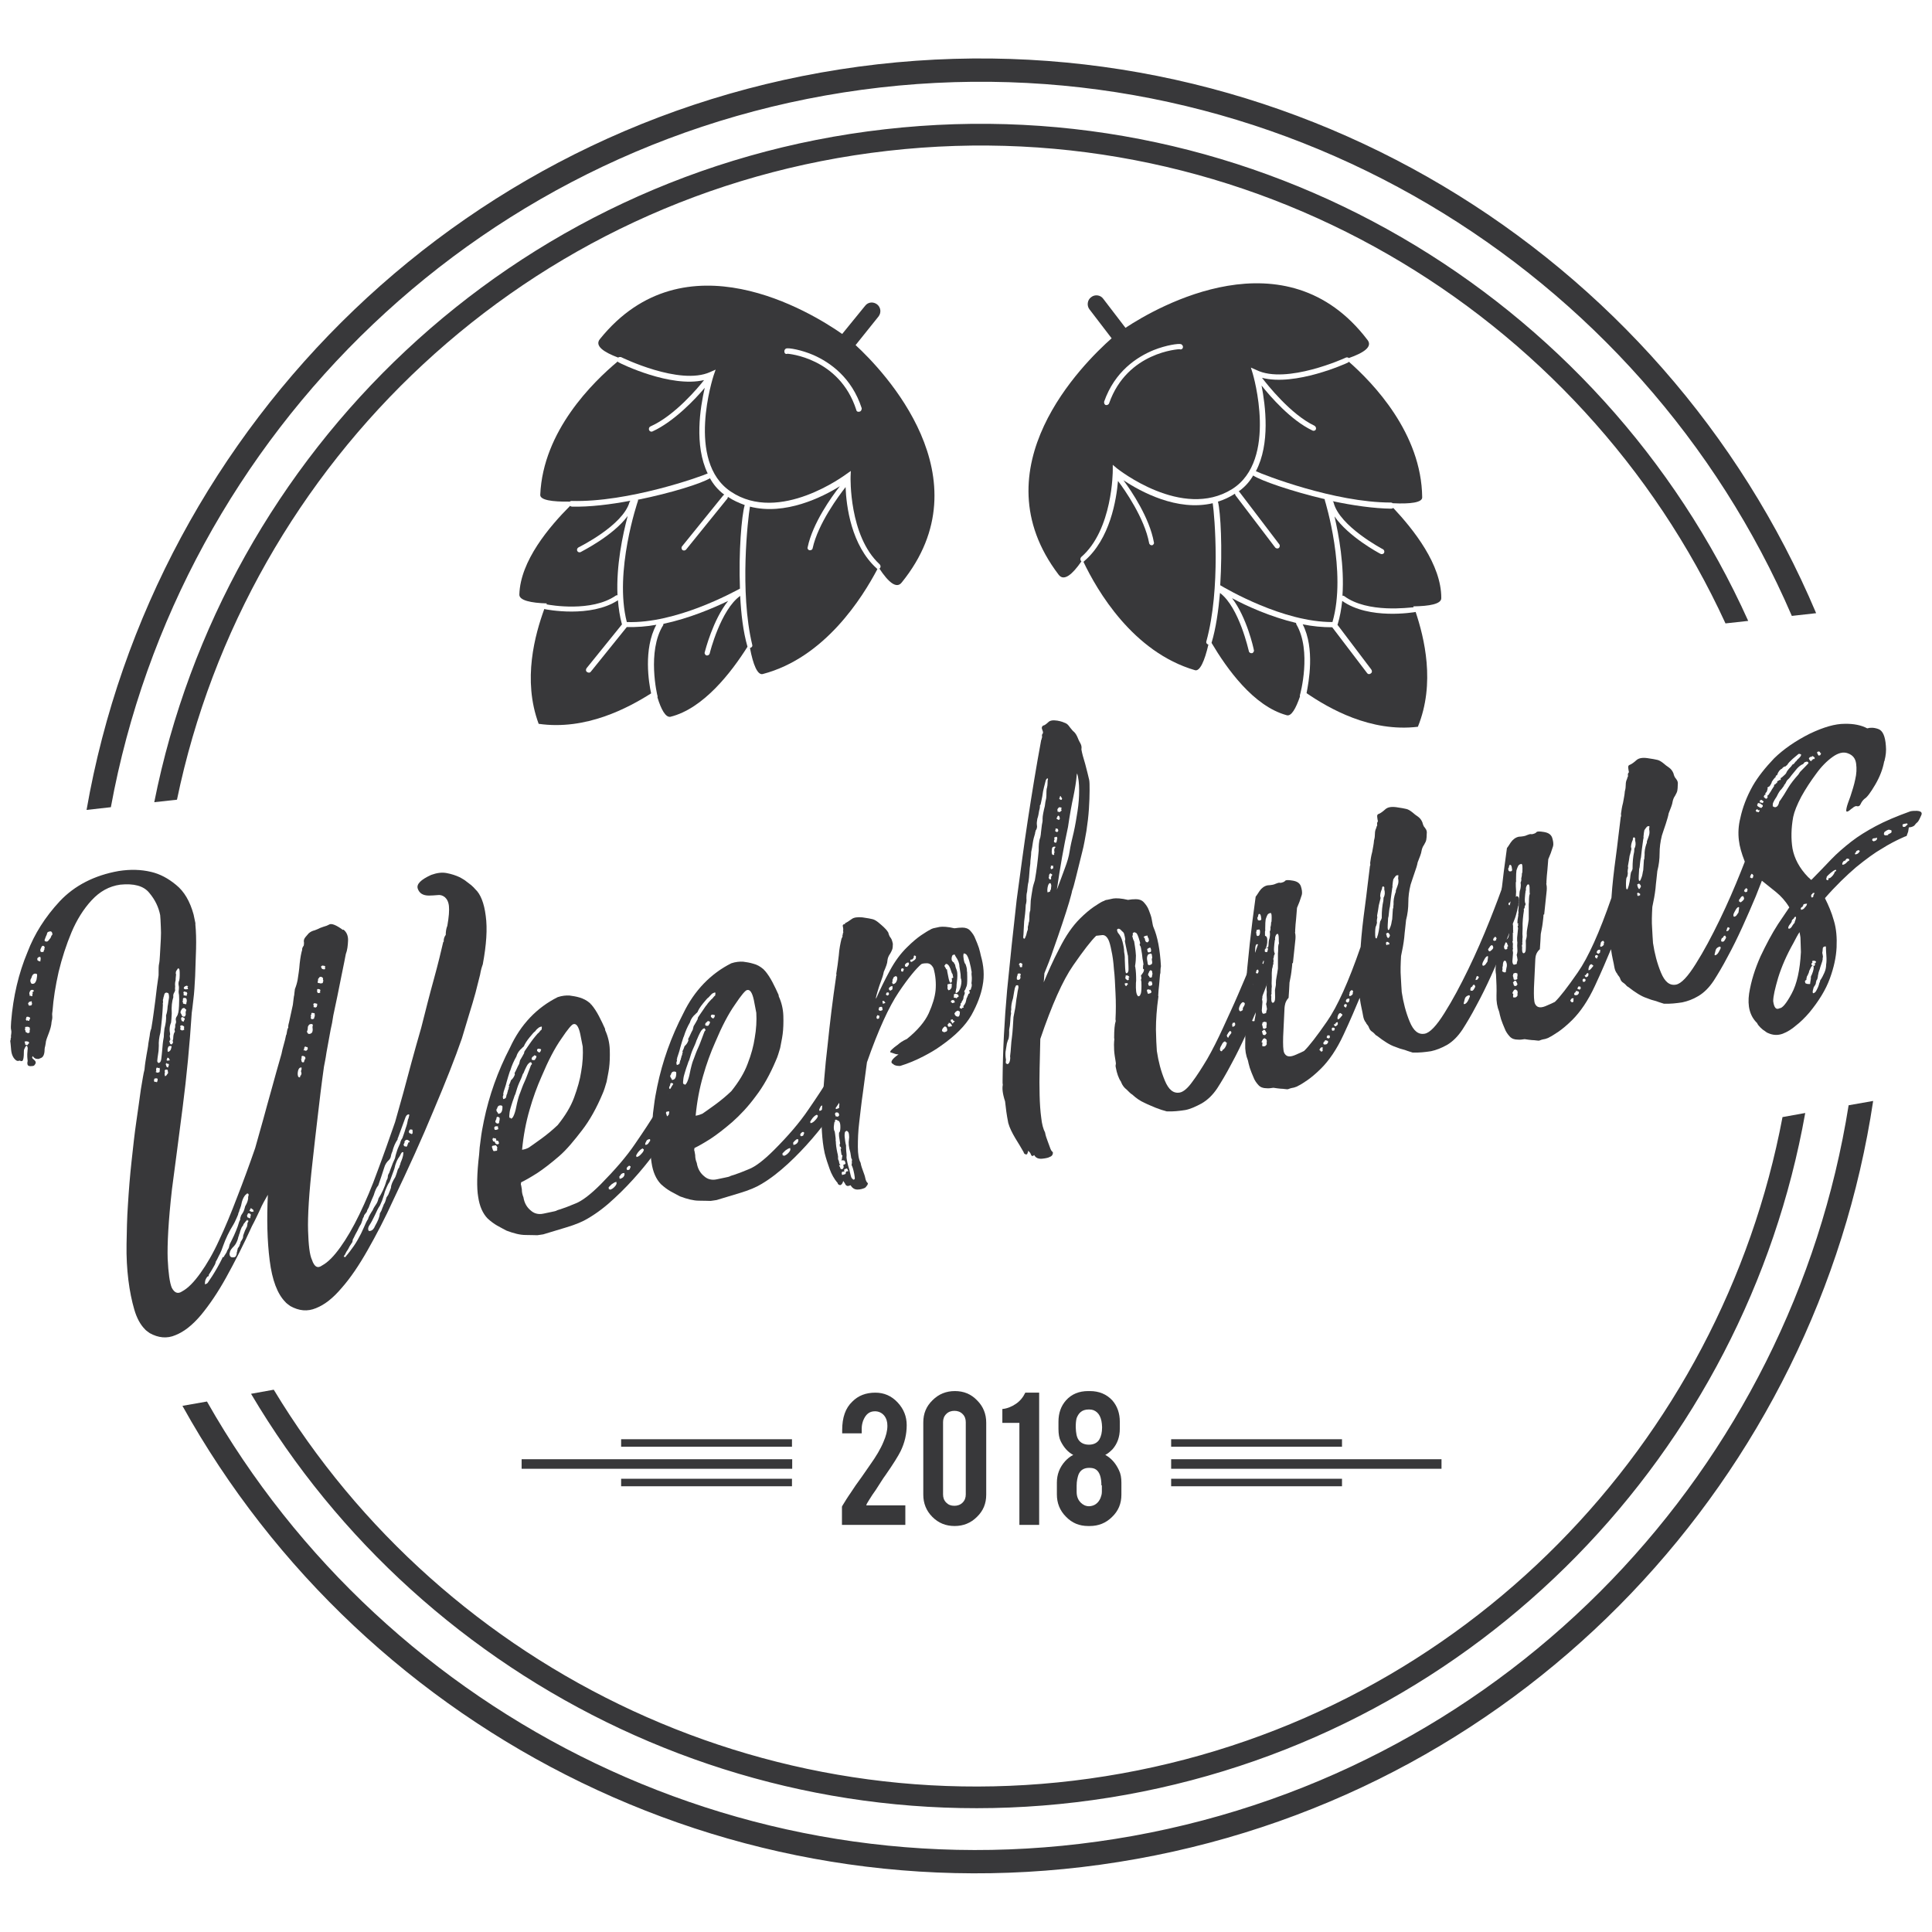 <svg xmlns="http://www.w3.org/2000/svg" xmlns:xlink="http://www.w3.org/1999/xlink" id="Ebene_1" x="0px" y="0px" viewBox="0 0 850.4 850.4" style="enable-background:new 0 0 850.4 850.4;" xml:space="preserve"><style type="text/css">	.st0{fill:#38383A;}	.st1{fill:none;}</style><g>	<g>		<path class="st0" d="M141.8,557c2.6-1.4,5.2-4.1,8-8c2.8-3.9,5.6-8.7,8.4-14.5c2.8-5.8,5.5-12.1,8-19.1c2.6-6.9,5.1-14,7.7-21.5   c1.1-4,2.3-8.2,3.6-12.8c1.1-4,2.3-8.5,3.6-13.4c1.3-4.9,2.8-10,4.3-15.3c1.9-7.5,3.7-14.7,5.6-21.5c1.9-6.9,3.2-12.4,4.1-16.3   c0.2,0,0.3-0.2,0.2-0.4c0-1,0.3-1.9,0.9-2.7c0-1.4,0.2-2.8,0.7-4c0.7-3.9,0.9-6.8,0.7-8.7c-0.2-1.9-0.9-3.1-1.8-3.9   c-1-0.8-2.1-1.1-3.3-0.9c-1.2,0.1-2.6,0.2-3.7,0.2c-2.6,0-4.2-1-4.9-3s1.3-4,5.9-6.1c2.5-0.9,4.7-1.2,6.8-0.8c2.1,0.4,4,1,5.9,1.9   c1,0.6,2,1.1,2.8,1.8c0.9,0.7,1.6,1.2,2.1,1.6c0.9,0.8,1.4,1.3,1.8,1.8c2.3,2.1,3.9,6.1,4.6,11.7c0.8,5.7,0.3,12.8-1.3,21.4   c-0.3,0.8-0.8,2.2-1.2,4.6c-0.6,2.2-1.2,4.9-2,7.9s-1.8,6.2-2.9,9.8c-1.1,3.6-2.1,6.9-3.1,10.3c-3,8.7-7.2,19.3-12.5,31.8   c-5.2,12.6-11.1,25.5-17.5,38.9c-3.8,8.4-7.7,15.8-11.5,22.5c-3.8,6.7-7.6,12.3-11.4,16.6c-3.8,4.5-7.5,7.4-11.3,8.9   c-3.8,1.6-7.5,1.2-11.3-0.9c-1.1-0.8-1.8-1.3-2.1-1.7c-3.6-3.6-5.9-9.7-7-18.4c-1.1-8.7-1.3-18.3-0.8-28.9   c-1.2,2.1-2.5,4.3-3.5,6.7c-1.1,2.3-2.2,4.7-3.5,7.1c-3.8,8.4-7.6,15.8-11.3,22.5s-7.4,12.1-11.1,16.6c-3.8,4.5-7.5,7.4-11.3,8.9   c-3.7,1.6-7.5,1.2-11.3-0.9c-1.1-0.8-1.8-1.3-2.1-1.7c-2-2-3.6-4.9-4.7-8.7c-1.1-3.8-2-8.1-2.6-13c-0.6-4.9-0.9-10.1-0.8-15.8   c0.1-5.7,0.2-11.5,0.6-17.2c0.4-6.5,0.9-12.9,1.6-19.2c0.7-6.4,1.3-12.1,2.1-17.5c0.8-5.3,1.4-10,2-14.2c0.7-4,1.1-6.9,1.6-8.7   c0.2-2.5,0.6-4.6,0.9-6.5c0.3-1.9,0.7-3.5,0.8-5c0.2-1.2,0.4-2.5,0.6-3.5c0.1-1.1,0.3-2.1,0.7-3.1c0.8-4.7,1.3-8.9,1.8-12.6   c0.4-3.8,0.9-7.4,1.4-10.8c0-2.6,0-4.2,0.2-5c0.2-0.8,0.3-2.1,0.4-4c0.3-5.3,0.6-9.2,0.4-12c-0.1-2.7-0.2-4.6-0.3-5.5   c-0.7-3.5-2.2-6.7-4.8-9.8c-2.5-3.1-6.8-4.2-12.8-3.6c-4.9,0.7-9,3-12.6,6.9c-3.6,3.9-6.5,8.6-8.8,14c-2.3,5.5-4.2,11.3-5.7,17.5   c-1.4,6.2-2.3,11.9-2.7,17.3c-0.1,0.6-0.2,1.2-0.1,2.1c0.1,0.9-0.1,1.8-0.3,2.6c-0.1,1.7-0.6,3.3-1.2,4.9s-1.1,2.8-1.3,3.8   c0,0.2-0.1,0.9-0.3,1.9c-0.3,1-0.3,1.8-0.3,2.2c-0.1,1.7-0.7,2.8-1.6,3.1c-0.9,0.4-1.4,0.6-1.7,0.3l-0.3,0.1   c-0.8-0.3-1.2-0.7-1.4-1s-0.3-0.2-0.4,0.2c-0.2,0.2,0.1,0.7,0.8,1.2c0.7,0.6,0.9,1.1,0.6,1.7c-0.2,0.2-0.3,0.6-0.6,0.8   c-0.2,0.2-0.8,0.3-1.7,0.3c-0.8-0.1-1.1-0.3-1.2-0.8c-0.1-0.4-0.1-0.8,0-1.1c0.1-0.2,0.1-0.6,0-1.1c-0.1-0.7-0.1-1.4-0.1-2.3   c0.1-0.9,0.1-1.8,0.2-2.7c-0.2-0.9-0.4-1.2-0.7-0.9c-0.3,0.3-0.6,0.8-0.9,1.6c-0.1,0.6-0.2,0.7-0.1,0.3c0.1-0.2,0,0,0,0.7   c0,2.3-0.2,3.7-0.7,4l-0.7,0.1c0-0.2-0.3-0.3-0.8-0.2C8.1,467,7.9,467,7.8,467s-0.3-0.1-0.6-0.2c-1.3-0.9-2.1-2.5-2.3-4.7   c-0.2-2.2-0.3-3.6-0.4-4c0.2-0.2,0.2-0.6,0.2-0.8c0-0.2,0-0.4,0.2-0.8l-0.1-0.3c0.2-1.2,0.3-2.2,0.1-2.9c-0.2-0.7-0.1-1.9,0-3.6   c0.9-11.1,3.3-21.3,7.2-30.6c3-7.9,7.7-15.4,14.2-22.4c6.5-6.9,15.2-11.4,25.9-13.3c5.1-0.8,9.8-0.7,14.4,0.4   c3.8,0.9,7.4,2.8,10.9,5.7c3.6,2.9,6.1,7.2,7.7,13l0.8,3.8L86,407c0.3,3,0.4,6.6,0.3,10.6c-0.1,4.1-0.3,8-0.4,12   c-0.2,3.9-0.4,7.5-0.8,10.5c-0.3,3-0.6,4.9-0.7,5.7c-0.9,13.9-2.2,27.7-4,41.6c-1.8,13.8-3.3,25.7-4.7,36   c-1.6,14-2.1,24.3-1.9,30.6c0.3,6.4,0.9,10.6,1.8,12.8c1.2,2.3,2.7,2.9,4.6,1.6c2.6-1.4,5.2-4.1,8-8c2.8-3.9,5.6-8.7,8.2-14.4   c2.7-5.7,5.3-12,8-19.1c2.7-6.9,5.3-14,7.9-21.5c1.1-4,2.3-8.2,3.6-12.8c1.1-4,2.3-8.5,3.7-13.4c1.3-4.9,2.8-10,4.3-15.3   c0.2-1.2,0.6-2.6,1-4.1c0.4-1.4,0.8-2.9,1-4.1l0.2-0.4c0.2-1.4,0.4-2.5,0.8-3c-0.1-0.4,0-1.2,0.3-2.2l1.7-7.8   c0.3-2.2,0.4-3.7,0.6-4.3c0.1-0.8,0.1-1.3,0.2-1.8c0-0.4,0.1-1,0.4-1.6c0.2-0.6,0.6-1.7,0.9-3.3c0.3-2,0.7-4.3,0.9-7.1   c0.3-2.8,0.7-4.8,1.1-6.1c-0.1-0.4,0.1-1.1,0.7-1.9c0.1-0.4,0.1-1,0.1-1.4c-0.1-0.4-0.1-0.9,0.1-1.4c0.1-0.4,0.8-1.3,2-2.6   c0.8-0.7,1.7-1.1,2.6-1.3c0.9-0.3,1.7-0.7,2.3-1c1.1-0.4,1.9-0.7,2.3-0.8c0.4-0.1,1-0.3,1.7-0.7c1-0.7,3.1,0.1,6.1,2.3l0.3-0.1   c1.4,1.1,2.1,2.8,2,4.9c-0.1,2.1-0.3,4.1-1,5.9c-0.2,1.2-0.9,4.6-2,10c-1.1,5.5-2.2,11.1-3.5,17c-0.3,2.2-0.7,4.3-1.2,6.4   c-0.7,3.7-1.3,7-1.8,9.9c-0.4,2.9-0.9,5-1.1,6.2c-1.1,7.8-2,15.3-2.8,22.3c-0.8,7-1.6,13.5-2.2,19.3c-1.6,14-2.2,24.3-2,30.6   c0.2,6.4,0.7,10.7,1.7,12.8C138.4,557.8,139.9,558.4,141.8,557z M13,453.7c0.2-0.2,0.2-0.8,0.1-1.4l-0.4-0.2   c-0.2-0.2-0.8-0.2-1.4-0.1l-0.3,0.1l0.1,0.3l0.1,0.3l-0.3,0.1l0.1,0.3l0.1,0.3l0.1,0.3l0.1,0.3c-0.2,0-0.2,0.1,0.1,0.3   c0.6,0.3,0.9,0.6,1.1,0.4c0.4-0.1,0.7-0.3,0.6-0.8C12.9,454.1,13,454,13,453.7z M12.6,458.7c0-0.2-0.2-0.3-0.4-0.2   c-0.2-0.2-0.7-0.2-1.1-0.1l-0.3,0.1l0.1,0.3l0.1,0.3l0.1,0.3c-0.2,0.2-0.1,0.3,0.1,0.3l0.1,0.3l0.3-0.1l0.4,0.2l0.6-0.8   c0.2,0,0.3-0.2,0.2-0.4L12.6,458.7z M13,448.7c0.2,0,0.3-0.3,0.2-0.8l-0.4-0.2c-0.2,0-0.3,0-0.4-0.2l-0.7,0.1l-0.2,0.4l0.1,0.3   c-0.2,0-0.3,0.2-0.2,0.4l0.1,0.3c0,0.2,0.2,0.3,0.4,0.2l0.3-0.1c0,0.2,0.2,0.3,0.4,0.2C12.8,449.5,12.9,449.2,13,448.7z M14,441   l-0.1-0.3l-0.3,0.1c-0.7,0.1-1,0.3-1,0.6c-0.2,0-0.3,0.2-0.2,0.4l0.1,0.3l0.1,0.3c0,0.2,0.3,0.3,0.8,0.2l0.3-0.1l0.3-0.1l-0.1-0.3   c0.2,0,0.3-0.2,0.2-0.4l-0.1-0.3V441z M14.8,435.9c-0.2-0.2-0.6-0.2-0.8-0.2c-0.4,0.1-0.8,0.3-0.9,0.9c-0.2,0.2-0.2,0.6-0.2,0.8   l0.1,0.3l0.1,0.7l0.3-0.1c0.2,0,0.3,0,0.3,0.1c0,0.1,0.1,0.1,0.3,0.1l0.3-0.1l-0.1-0.3c0-0.2,0-0.4,0.2-0.8l-0.1-0.7   C14.9,436.6,14.9,436.3,14.8,435.9z M14.7,433c0.7-0.1,1.1-0.8,1.4-1.9c0.2-1.1,0.3-1.9,0.2-2.3l-0.4-0.2c-1-0.2-1.7,0.3-2.1,1.9   c-0.6,0.8-0.6,1.7,0.1,2.5C14.1,433,14.5,433.1,14.7,433z M18,421.3l-0.3,0.1c0-0.2-0.2-0.3-0.4-0.2c-0.2,0-0.4,0.2-0.7,0.4   l-0.2,0.4l0.1,0.7c0.6,0.3,0.9,0.6,1.1,0.4l0.3-0.1l-0.1-0.3l-0.1-0.3l0.3-0.1l-0.1-0.3l-0.1-0.3L18,421.3z M19.7,417.1   c-0.1-0.4-0.3-0.7-0.7-0.8c-0.3,0-0.7,0.2-0.8,0.7c-0.3,0.6-0.6,1-0.4,1.6l0.1,0.3c0.2,0.2,0.7,0.2,1.1,0.1c0.2,0,0.3-0.2,0.2-0.4   l0.2-0.4l0.2-0.4l-0.1-0.3L19.7,417.1z M22.6,411.9c0.4-0.3,0.6-0.7,0.4-1.1c-0.1-0.7-0.6-1-1.2-0.8c-0.4,0.1-0.8,0.2-1,0.6   c-0.1,0.6-0.3,1-0.6,1.6c-0.2,0.6-0.4,1-0.6,1.6l0.1,0.3l0.1,0.3l0.3-0.1l0.4,0.2c0.4-0.1,0.9-0.4,1.2-1   C22.3,412.9,22.5,412.4,22.6,411.9z M67.9,476c0,0.2,0.2,0.3,0.4,0.2l0.3-0.1c0,0.2,0.2,0.3,0.4,0.2c0.2,0,0.3-0.2,0.2-0.4   c0.2-0.2,0.2-0.6,0.2-0.8l-0.1-0.3c-0.2-0.2-0.7-0.2-1.1-0.1l-0.3,0.1l0.1,0.3l-0.3,0.1l0.1,0.3L67.9,476z M68.8,471.6   c-0.2,0-0.3,0.1-0.3,0.2s0.1,0.1,0.3,0.1c0,0.2,0.3,0.3,0.8,0.2c0.4-0.1,0.7-0.2,0.7-0.4l-0.1-0.3c0.2-0.2,0.2-0.7,0.1-1.1   l-0.1-0.3l-0.3,0.1c-0.2,0-0.4,0-0.8-0.2c-0.2,0-0.4,0.4-0.4,1.1l0.1,0.3L68.8,471.6z M69.8,462.5c-0.4,2.7-0.6,4.2-0.6,4.6   c0.1,0.3,0.2,0.6,0.6,0.8l0.3-0.1c0.4-0.1,0.8-0.7,0.9-1.8c0.1-1.1,0.3-2.3,0.4-3.8c0.1-1.7,0.3-3.7,0.7-5.8c0-1,0.1-2.1,0.3-3.7   c0.6-2.2,0.8-4.1,0.7-5.8c0.3-0.8,0.6-2.1,0.7-4c0.1-0.4,0.2-1.1,0.3-1.9s0.2-1.3,0.3-1.9c0-1-0.1-1.7-0.4-2l-0.8-0.2   c-0.4,0.1-0.8,0.3-0.9,0.9c-0.1,0.6-0.3,1-0.4,1.4c0,0.2,0,0.4-0.1,0.6c-0.1,0.1-0.1,0.3-0.1,0.6c0.1,0.4,0.1,0.8,0,1.1   c-0.1,0.2-0.1,0.4,0,0.7c-0.1,1.9-0.2,3.9-0.4,5.9c-0.2,2-0.4,4.1-0.7,6.4c-0.6,2.2-0.8,4.2-0.7,5.8L69.8,462.5z M74,472.3   l-0.2-1.3c-0.2-0.2-0.6-0.2-0.8-0.2c-0.4,0.1-0.7,0.4-0.4,1.1c-0.1,0.6-0.2,0.9-0.1,1.1l0.1,0.7l0.3-0.1   C73,473.7,73.4,473.2,74,472.3z M74.1,469.2c0.2,0,0.3-0.3,0.2-0.8c-0.2-0.2-0.6-0.2-0.8-0.2c0-0.2-0.1-0.3-0.2-0.3   c-0.1,0-0.1,0.1-0.1,0.3l-0.3,0.1l0.1,0.3l0.1,0.3l0.1,0.3c0.1,0.4,0.3,0.7,0.8,0.6C74.1,469.9,74.1,469.7,74.1,469.2z    M74.5,466.2c-0.1-0.4-0.3-0.7-0.8-0.6l-0.2,0.4l0.1,0.3l-0.3,0.1l0.1,0.3l0.4,0.2l0.3-0.1l0.7-0.1L74.5,466.2z M75.6,460.6   c-0.2-0.2-0.6-0.2-0.8-0.2c-0.4,0.1-0.7,0.2-0.7,0.4c-0.3,0.6-0.4,1.1-0.3,1.9l0.1,0.3l0.3-0.1l0.3-0.1c0.4-0.3,0.7-0.7,0.8-1.2   l0.2-0.8V460.6z M76.6,437c-0.3,0.6-0.4,1.1-0.3,1.9c-0.6,1.8-0.9,4.2-0.7,7.2c-0.1,1.9-0.2,3.2-0.3,4c-0.7,1.6-0.8,3.2-0.4,5.1   l-0.2,0.8l0.3,1.7l-0.3,0.1l0.1,0.3l-0.3,0.1l0.1,0.3l0.1,0.3c0.1,0.7,0.4,1,0.9,0.9l0.6-0.8l-0.1-0.3l-0.1-0.7   c0.2-0.2,0.3-0.8,0.3-1.7c0.1-0.9,0.3-1.6,0.7-2.1l-0.2-1c0.3-0.6,0.4-1.2,0.3-2.2c0.2,0,0.3-0.2,0.2-0.4c0.2-0.2,0.2-0.6,0.2-0.8   l-0.1-0.7c-0.1-0.4,0-1,0.4-1.6c0.6-0.8,0.9-2.3,1-4.7c0.1-2.2,0.1-3.9,0-4.8c-0.2-0.9-0.2-1.7-0.1-2.1c0.1-0.8,0.1-1.4-0.1-2.3   c-0.1-0.8,0-1.4,0.3-2c0.1-0.4,0.2-1.3,0.2-2.3c0-1.1,0-1.8-0.1-2.3c0-0.2-0.2-0.4-0.4-0.7l-0.3,0.1l-0.8,1.2   c-0.1,0.6-0.2,0.9-0.1,1.1l0.1,0.3c-0.2,1.4-0.2,2.3-0.2,2.6c-0.3,1-0.3,1.9-0.2,2.6c-0.1,0.8-0.1,1.3,0,1.8   C76.9,436.3,76.9,436.7,76.6,437z M80.9,452.8c0.2-0.2,0.2-0.7,0.1-1.1c-0.2,0-0.3,0-0.4-0.2c-0.2,0-0.3,0-0.3-0.1   s-0.1-0.1-0.3-0.1c-0.4,0.1-0.7,0.2-0.7,0.4l0.1,0.3l0.1,0.7c-0.2,0-0.3,0.2-0.2,0.4l0.4,0.2c0,0.2,0.3,0.3,0.8,0.2   c0.2,0,0.4-0.2,0.7-0.4L80.9,452.8z M82,444.5c0-0.2-0.2-0.3-0.4-0.2c-0.1-0.4-0.3-0.7-0.8-0.6c-0.4,0.1-0.7,0.2-0.7,0.4   c-0.8,1.1-0.8,1.8-0.3,2.2c0.2,0.9,0.6,1.3,1.3,1.2l0.3-0.1l0.2-0.4c0.2-0.2,0.2-0.8,0.1-1.4C81.8,445.2,81.9,444.7,82,444.5z    M81.1,448.9c0.2,0,0.3-0.2,0.2-0.4c-0.1-0.4-0.3-0.7-0.8-0.6l-0.1-0.3l-0.3,0.1c-0.2,0-0.3,0.2-0.2,0.4c-0.2,0-0.3,0.2-0.2,0.4   l0.1,0.3c0.1,0.4,0.2,0.7,0.4,0.7c0.2,0,0.3,0,0.3,0.1c0,0.1,0.1,0.1,0.3,0.1l0.2-0.4L81.1,448.9z M82.2,440.1   c-0.1-0.4-0.2-0.7-0.4-0.7c-0.2-0.2-0.7-0.2-1.1-0.1c-0.2,0.2-0.2,0.6-0.2,0.8l0.1,0.3l-0.3,0.1l0.1,0.3l0.1,0.3l0.1,0.7   c0.2,0,0.4,0,0.6,0.1c0.1,0.1,0.3,0.1,0.6,0.1s0.3-0.2,0.2-0.4l0.2-0.8L82.2,440.1z M80.9,436.5l-0.2,0.4l0.1,0.3l0.1,0.3   c-0.2,0.2-0.1,0.6,0.1,0.7l0.3-0.1c0.2,0.2,0.6,0.2,0.8,0.2l0.2-0.4l-0.1-0.3c0.2,0,0.3-0.2,0.2-0.4c-0.1-0.4-0.3-0.7-0.8-0.6   l-0.4-0.2L80.9,436.5z M80.9,435c0.1,0.4,0.6,0.6,1.6,0.4l0.3-0.1l-0.1-0.3l-0.1-0.3l-0.1-0.3c0.2,0,0.3-0.1,0.3-0.2   s-0.1-0.1-0.3-0.1c0-0.2-0.2-0.3-0.4-0.2l-0.3,0.1c-0.2,0-0.4,0.2-0.7,0.4l-0.2,0.4L80.9,435z M98.6,553l1.1-1.7   c0.1-0.4,0.4-1.1,1-2l0.4-1.6c0.7-1.3,1.3-2.7,1.9-3.9c0.6-1.3,1.1-2.6,1.6-3.9l0.7-2.2c0.3-0.6,0.6-1,0.4-1.6   c0.2-0.2,0.3-0.6,0.3-0.8c0.1-0.2,0.3-0.7,0.7-1.2c0.6-0.8,0.9-1.9,1.2-3.1c0.3-0.6,0.7-1.2,1-2.1c0.3-0.9,0.4-1.6,0.3-2   c0.3-0.8,0.3-1.2,0.1-1.4l-0.4-0.2c-0.2,0-0.3,0.1-0.3,0.2s-0.1,0.2-0.3,0.2c-1,0.9-1.8,2.6-2.2,5c-0.3,1-0.6,1.7-0.7,1.9   c-0.1,0.6-0.2,0.8-0.3,1c-0.1,0.1-0.2,0.4-0.3,1c-0.3,0.8-0.7,1.6-1,2.3c-0.3,0.8-0.7,1.4-1,2c-2,3.2-3.5,6.4-4.6,9.5   c-0.4,1.2-0.9,2.5-1.4,3.5c-0.6,1-1,2.1-1.6,3.1c-0.2,0.2-0.3,0.6-0.3,0.8c-0.1,0.2-0.2,0.6-0.3,0.8c-0.6,1-1.4,2.6-2.7,4.5   c0.1,0.4-0.1,0.8-0.6,0.8c-0.6,0.8-0.9,1.4-1,2c-0.1,0.6-0.1,1-0.1,1.4l0.3-0.1c0.4-0.1,0.8-0.3,1.1-0.8c0.2-0.4,0.9-1.3,1.8-2.7   c1.4-2.2,3-4.9,4.5-8c0-0.2,0-0.3,0.2-0.4C98.3,553.5,98.5,553.4,98.6,553z M109.4,537.4l-0.4-0.2c0-0.2-0.1-0.3-0.2-0.3   c-0.1,0-0.1,0.1-0.1,0.3l-0.3,0.1c-0.2,0.2-0.4,0.6-0.7,0.9c-0.3,0.3-0.6,0.7-0.7,1.2l-0.6,0.8c-0.7,1.6-0.9,2.5-0.9,2.7   c-0.2,0.2-0.3,0.6-0.3,0.8c-0.1,0.2-0.2,0.6-0.3,0.8c-0.2,1.2-0.7,2.2-1.2,3.1l-0.6,0.8c-1.2,1.2-1.9,2.1-1.9,2.9   c-0.2,0.2-0.2,0.7-0.1,1.1c0.2,0.9,0.8,1.2,2,1c0.2,0,0.4-0.2,0.7-0.4c0-0.2,0-0.3,0.1-0.3c0.1,0,0.1-0.1,0.1-0.3   c0.2-0.2,0.2-0.6,0.2-0.8c0-0.2,0-0.4,0.2-0.8c0-0.2,0-0.4,0.1-0.6c0.1-0.1,0.1-0.3,0.1-0.6l0.8-1.2c0-0.2,0.1-0.6,0.4-1.1   c0-0.2,0-0.4,0.2-0.8c0.8-1.1,1.1-1.9,1-2.3c0-0.2,0.1-0.6,0.3-1.1s0.4-1,0.6-1.6c0.3-0.6,0.6-0.9,0.4-1.1l0.3-0.1   c0.1-0.4,0.2-0.9,0.3-1.3C108.8,538.4,109.1,538,109.4,537.4z M110.4,534.7l-0.1-0.3c-0.8-0.6-1.3-0.4-1.3,0.2   c-0.2,0-0.3,0.3-0.2,0.8c0.1,0.4,0.3,0.7,0.8,0.6c0,0.2,0.2,0.3,0.4,0.2c0.2,0,0.3-0.2,0.2-0.4l-0.1-0.3l0.3-0.1l-0.1-0.3   L110.4,534.7z M111.4,532.7c0.2,0,0.2-0.1-0.1-0.3l-0.8-0.6c-0.2,0-0.3,0.2-0.2,0.4l-0.3,0.1l0.1,0.3l-0.3,0.1l0.1,0.3l0.4,0.2   c0.2,0.2,0.6,0.2,0.8,0.2l0.3-0.1l0.3-0.1l-0.1-0.3L111.4,532.7z M132.2,469.9c-0.4,0.1-0.8,0.6-1,1.4c-0.2,0.9-0.2,1.6-0.1,2   c0.1,0.7,0.4,1,0.9,0.9l0.2-0.4l-0.1-0.3l0.3-0.1c0.3-0.6,0.4-1,0.2-1.4c-0.2-0.4-0.1-0.9,0.2-1.4l-0.3,0.1c0.2,0,0.3-0.2,0.2-0.4   C132.9,469.9,132.7,469.8,132.2,469.9z M132.6,466.3l0.1,0.7c0.1,0.4,0.3,0.7,0.8,0.6l0.3-0.1l0.2-0.8c0.3-0.6,0.6-0.9,0.4-1.1   c0-0.2-0.2-0.4-0.4-0.7l-0.3,0.1c0-0.2-0.3-0.3-0.8-0.2l-0.2,0.4l0.1,0.7l-0.3,0.1L132.6,466.3z M133.6,462.2l0.4,0.2l0.3-0.1   c0,0.2,0.2,0.3,0.4,0.2c0.2,0,0.3-0.1,0.3-0.2s0.1-0.2,0.3-0.2c0.2-0.2,0.2-0.7,0.1-1.1l-0.4-0.2l-0.3,0.1c0-0.2-0.2-0.3-0.4-0.2   c-0.2,0-0.3,0.2-0.2,0.4l-0.3,0.1l0.1,0.3l0.1,0.3l-0.3,0.1L133.6,462.2z M135.1,454.1c0,0.2,0.1,0.3,0.2,0.4   c0.1,0.1,0.2,0.2,0.2,0.4c0.2,0.2,0.6,0.2,0.8,0.2c0.4-0.1,0.7-0.2,0.7-0.4l0.3-0.1c0.3-0.6,0.4-1.1,0.3-1.9   c-0.1-0.7-0.1-1,0.1-1.1l-0.1-0.7c-0.2-0.2-0.7-0.2-1.1-0.1c-0.4,0.1-0.8,0.6-1,1.2C135.5,452.8,135.4,453.5,135.1,454.1z    M137,447.3c-0.2,0.2-0.2,0.6-0.2,0.8c0.1,0.4,0.4,0.7,1.1,0.4l0.3-0.1l0.2-0.8c0.2-0.2,0.2-0.8,0.1-1.4l-0.1-0.3l-0.3,0.1   c-0.2-0.2-0.7-0.2-1.1-0.1l0.1,0.3c0,0.2,0,0.3-0.1,0.3c-0.1,0-0.1,0.1-0.1,0.3l-0.2,0.4L137,447.3z M138,443.1l0.1,0.3l0.3-0.1   l0.4,0.2c0.2,0,0.4-0.2,0.7-0.4l-0.1-0.3c0.2,0,0.3-0.3,0.2-0.8l-0.1-0.3l-0.3,0.1c-0.2-0.2-0.6-0.2-0.8-0.2l-0.3,0.1l-0.2,0.4   l0.1,0.3l0.1,0.3L138,443.1z M139.8,435.7c-0.2,0-0.3,0.3-0.2,0.8c0.1,0.4,0.3,0.7,0.8,0.6l0.3-0.1l0.3-0.1l-0.1-0.3l-0.1-0.3   c0.2,0,0.3-0.2,0.2-0.4l-0.1-0.3l-0.4-0.2c-0.6-0.1-0.9-0.1-1,0.2L139.8,435.7z M140,431.7c-0.3,0.6-0.3,0.9,0.2,1   c0.2,0,0.4,0,0.6,0.1c0.1,0.1,0.4,0.1,0.9,0l0.3-0.1l0.2-0.4l-0.1-0.3c0.2,0,0.3-0.2,0.2-0.4l-0.1-0.3l-0.1-0.3   c0.2-0.2,0.1-0.4-0.1-0.7c-0.8-0.6-1.4-0.4-1.7,0.3c-0.2,0-0.3,0.2-0.2,0.4C140,431,139.9,431.2,140,431.7z M141.4,425.8   c0,0.2,0.2,0.4,0.4,0.7l0.8,0.2l0.3-0.1c0.2,0,0.3-0.2,0.2-0.4l-0.1-0.3l0.2-0.4c0-0.2-0.2-0.3-0.4-0.2c0-0.2-0.2-0.3-0.4-0.2   L142,425c-0.2,0-0.4,0.2-0.7,0.4L141.4,425.8z M155.1,546.7c-0.9,1.3-1.6,2.5-1.9,3.2c-0.6,0.8-0.9,1.4-1.1,1.8   c-0.1,0.3-0.3,0.7-0.6,1l-0.2,0.4c0.2,0.2,0.6,0.2,0.8,0.2l0.2-0.4c0.2-0.2,0.3-0.4,0.6-0.7c0.2-0.1,0.4-0.6,0.9-1.1   c1.3-1.7,2.6-3.5,3.6-5.3c1.1-1.9,2-3.7,2.8-5.6c0.7-1.6,1.2-2.8,1.8-3.6c0.2-1,1-2.3,2.1-4c0.3-0.8,0.8-1.6,1.3-2.3   c0.6-0.8,1-1.8,1.2-2.8c1.4-2.2,2.7-4.8,3.5-7.8c0.3-0.6,0.6-1.1,0.6-1.7s0.2-1.1,0.6-1.7c0.4-1.2,0.9-2.5,1.3-3.5   c0.3-1,0.9-2,1.3-3.1c0.2-1.2,0.6-2.3,0.9-3.3s0.9-2.1,1.3-3.1c0.2-1,0.6-1.8,1-2.3c0.4-1.2,1-2.7,1.4-4.2   c0.6-1.6,0.9-2.9,1.1-4.1l0.2-0.4l0.4-1.6l-0.4-0.2l-0.3,0.1c-0.4,0.1-0.9,0.7-1.2,1.7c-0.4,1-1.4,3.8-3.1,8.5   c-0.2,0.2-0.2,0.6-0.2,0.8c-0.6,0.8-1,1.7-1.3,2.3c-0.3,0.8-0.7,1.7-0.9,2.7c-0.3,0.8-0.6,1.4-0.7,2.1c-0.1,0.7-0.3,1.2-0.8,1.8   c-1,0.9-1.8,2-2.2,3.5c-0.4,1.3-0.9,2.7-1.3,4c-0.3,1-0.8,2.2-1.3,3.8c-0.8,0.9-1.4,2.3-2,4.3l-1,2.3c-0.7,1.6-1,2.6-1.2,3.1   c-0.3,0.6-0.6,1-0.7,1.3c0,0.3-0.2,0.8-0.7,1.3l-0.6,0.8c-0.1,0.6-0.3,0.9-0.4,1.1c-0.2,0.2-0.3,0.7-0.4,1.1c-0.3,1-0.6,1.8-1,2.3   c-0.6,1-1,2.1-1.6,3.1c-0.6,1-1,2.1-1.6,3.1L155.1,546.7z M177.6,507.3l-0.4-0.2c-0.2,0-0.6,0.4-0.9,1.1s-0.7,1.2-1.1,1.8   c-0.6,1-0.9,2-1.2,2.8l-0.4,1.6l-2.1,5.8c-0.6,0.8-1,1.7-1.4,2.6c-0.4,0.9-0.8,1.9-1,2.9c-0.3,1-0.6,1.9-0.9,2.7   c-0.3,0.8-0.7,1.6-1,2.3c-0.8,1.1-1.4,2.5-2.1,4c-1,2.1-1.8,3.6-2.3,4.3c-0.8,1.1-0.9,2-0.6,2.6c0,0.2,0.3,0.3,0.8,0.2   c0.9-0.2,1.6-0.9,2.1-2.2c1.2-2.1,2-3.9,2.1-5.5c0.3-0.6,0.7-1.1,0.9-1.8c0.2-0.7,0.6-1.3,0.8-2.1c0.6-0.8,0.9-1.9,1.2-3.1   l0.8-1.2c0.7-1.6,1-2.6,1.2-3.1c0-1.2,0.7-2.8,1.9-4.7c0.3-0.8,0.6-1.6,0.8-2.3c0.2-0.8,0.4-1.4,0.9-1.9c0.1-0.6,0.2-0.8,0.3-1   c0.1-0.1,0.2-0.4,0.3-1c0.3-0.8,0.6-1.4,0.8-2.1c0.2-0.7,0.4-1.3,0.4-2L177.6,507.3z M179.6,503c0.9-0.2,1-0.6,0.1-1.1   c-0.2-0.2-0.6-0.2-0.8-0.2c-0.2,0-0.6,0.3-0.9,0.9l0.1,0.3c-0.3,0.6-0.6,0.9-0.4,1.1c0.1,0.4,0.3,0.7,0.8,0.6l0.4,0.2l0.3-0.4   c0.2-0.2,0.2-0.6,0.2-0.8l0.3-0.1l-0.1-0.3L179.6,503z M181.7,497.3c-0.2,0-0.4,0-0.8-0.2c-0.4,0.1-0.7,0.2-0.7,0.4L180,498   c-0.2,0.2,0,0.6,0.6,1l0.3-0.1l0.1,0.3l0.3-0.1l0.3-0.1l-0.1-0.3l0.2-0.4l-0.1-0.3l-0.1-0.3L181.7,497.3z"></path>		<path class="st0" d="M245.5,438.9c1.8-0.6,3.6-0.8,5.2-0.7c1.4,0.2,2.9,0.4,4.5,0.9s3,1.2,4.3,2.3c0.2,0.2,0.4,0.3,0.4,0.4   s0.1,0.2,0.4,0.4c1.2,1.4,2.3,3.1,3.3,5c1,1.9,1.9,3.8,2.7,5.6l0.1,0.7c1.2,2.6,1.9,5.5,2,8.5c0.1,3.1,0,5.8-0.3,8.1   s-0.8,4.3-1.1,6.1c-0.6,2-1.1,3.8-1.8,5.3c-2.6,6.2-5.6,11.6-9,16S249.5,506,246,509s-6.7,5.5-9.6,7.4c-3,1.9-5.3,3.2-7,4   c-0.1,0.6-0.2,0.9-0.1,1.1l0.1,0.3l0.3,1.7c0,1.2,0.2,2.3,0.7,3.5c0.4,2.6,1.6,4.5,3.2,5.8c1.4,1.3,3.3,1.9,5.6,1.4l3.8-0.8   c0.9-0.2,1.7-0.3,2.3-0.7c0.7-0.2,1.1-0.4,1.3-0.4c1.8-0.6,4-1.4,6.8-2.6c2.8-1.1,6.5-3.9,11-8.4c6.1-6.2,11.3-12.1,15.2-17.9   c4-5.8,6.9-10.3,8.9-13.5c1.6-2.9,2.3-4.2,2.5-4c0.9-1.3,1.7-2.7,2.5-4c0.7-1.3,1.3-2.3,1.9-3.2l0.2-0.4l1.1-1.7l1.2-1   c1,0,1.4,0.8,1.4,2.2c-0.4,1.6-1.2,3.1-2.2,4.7c0.9-1.3,1.7-1.8,2.2-1.1l0.1,0.3c0,1.2,0,1.9,0,2s-0.1,0.6-0.4,1.3   c0.4-0.3,0.8-0.4,1-0.6c0.4-0.1,0.7,0.2,0.6,1c-0.2,0.2-0.2,0.4-0.2,0.6s-0.1,0.3-0.2,0.6l0.1,0.3l-0.2,0.4c0,0.2-0.1,0.9-0.3,1.9   l-1.1,1.7l0.1,0.3c-0.2,0.2-0.6,1-1.2,2c-0.7,1.1-1.4,2.3-2.3,3.7c-1.4,2.5-3.3,5.3-5.8,8.8c-2.5,3.5-5.2,7-8.4,10.7   c-3.2,3.7-6.7,7.4-10.5,10.9c-3.8,3.6-7.7,6.6-11.8,9c-2.1,1.3-5.3,2.7-9.7,4c-4.3,1.3-7.6,2.3-9.6,2.9l-0.3,0.1l-1.3,0.2   l-0.7,0.1l-0.7,0.1c-1,0-2.7-0.1-5.1-0.1c-2.5,0-5.2-0.7-8.4-1.9c-1.3-0.7-2.7-1.4-4.1-2.2s-2.9-1.9-4.3-3.2   c-2.1-2.2-3.5-5.3-4.1-9.4c-0.7-4-0.6-10.3,0.4-18.7c0.1-1.9,0.3-4.1,0.7-6.7c0.3-2.6,0.8-5.3,1.4-8.2   c2.3-11.1,6.1-21.8,11.5-32.2C229.2,450.9,236.3,443.5,245.5,438.9z M218.7,504.7c0-0.2-0.1-0.3-0.2-0.3s-0.2-0.1-0.2-0.3   l-1.3,0.2l-0.3,0.1l-0.2,0.4l0.1,0.3l0.1,0.3l0.1,0.3l0.1,0.3c0,0.2,0.2,0.4,0.4,0.7l0.7-0.1l0.7-0.1l0.2-0.4l-0.1-0.3l-0.1-0.3   l0.3-0.1L218.7,504.7z M219.4,502.3l-0.4-0.2c-0.2,0-0.4,0-0.8-0.2c0.2,0,0.3-0.2,0.2-0.4c-0.1-0.4-0.4-0.7-1.1-0.4l-0.1-0.3   c-0.2,0-0.3,0.2-0.2,0.4l-0.3,0.1l0.1,0.3l0.1,0.3l0.1,0.3c0,0.2,0.2,0.3,0.4,0.2l0.4,0.2l0.1,0.3c0.1,0.4,0.4,0.8,1.2,0.8   c0.2,0,0.3-0.1,0.3-0.2c0-0.1,0.1-0.2,0.3-0.2l-0.1-0.3l-0.1-0.3L219.4,502.3z M219.2,496l-0.1-0.3l-0.3,0.1   c-0.4-0.1-0.9-0.1-1,0.2c-0.2,0-0.3,0.3-0.2,0.8l0.1,0.3c0,0.2,0.3,0.3,0.8,0.2l0.3-0.1l0.3-0.1c0.2,0,0.3-0.2,0.2-0.4l-0.1-0.3   V496z M219.9,492.3c0.2,0,0.2-0.1-0.1-0.3c0-0.2-0.2-0.3-0.4-0.2c0-0.2-0.2-0.3-0.4-0.2l-0.3,0.1c-0.2,0.2-0.2,0.6-0.2,0.8   c-0.3,0.6-0.6,1-0.4,1.6c0.2,0,0.3,0,0.4,0.2c0,0.2,0.3,0.3,0.8,0.2l0.3-0.1l0.2-0.8l-0.1-0.3c0.2,0,0.3-0.2,0.2-0.4L219.9,492.3z    M219,489.6c0,0.2,0.2,0.4,0.4,0.7l0.3-0.1c0.7-0.1,1.1-0.7,1.3-1.4c0.2-0.9,0.2-1.6,0.1-2l-0.4-0.2c-1-0.2-1.7,0.2-1.9,1.4   c-0.2,0-0.3,0.3-0.3,0.8C218.6,489.1,218.7,489.4,219,489.6z M221.3,482.8l0.2,1l0.3-0.1c0.2,0,0.6-0.2,1-0.6l-0.1-0.3   c0.2-0.2,0.2-0.4,0.2-0.6c0-0.1,0.1-0.3,0.2-0.6c0.2-0.2,0.2-0.4,0.2-0.6s0.1-0.3,0.2-0.6c0-0.2,0-0.4,0.2-0.8   c0.2-0.2,0.2-0.6,0.2-0.8c0-0.2,0-0.3,0.2-0.4l-0.1-0.3l0.3-0.1l-0.4-0.2c0.2-0.2,0.6-1,1-2.3c0.8-0.7,1.3-1.4,1.7-2.5l-0.1-0.7   c0.3-0.6,0.7-1.2,1-2c0.3-0.8,0.7-1.4,1-2l0.4-1.6c0.3-0.6,0.9-1.4,1.6-2.8c0.2-0.2,0.2-0.4,0.2-0.6s0.1-0.3,0.2-0.6l2.2-3.2   c0.6-0.8,1.1-1.6,1.6-2.2s1.1-1.4,1.9-2.3c0.4-0.3,0.7-0.6,0.9-0.9c0.2-0.2,0.4-0.6,0.9-0.9l0.1-1.1c0-0.2-0.2-0.3-0.4-0.2   c-0.4,0.1-0.9,0.3-1.4,0.8c-0.6,0.4-0.9,1-1.3,1.4c-0.2,0-1,0.9-2.3,2.5c-1.3,1.6-2.1,2.9-2.5,3.9c-0.2,0.2-0.3,0.4-0.4,0.4   c-0.1,0-0.2,0.2-0.4,0.4c-1.2,1-2.1,2.2-2.5,3.7c-1.1,1.9-2,3.9-2.7,6.2l-0.2,0.4c-0.4,1.2-0.9,2.8-1.4,4.6   c-0.4,1.8-1,3.2-1.4,4.6l0.1,0.3c-0.2,0-0.3,0.2-0.2,0.4l0.1,0.3L221.3,482.8z M225,492.4c0.9-0.2,1.8-2.5,2.6-6.9l0.4-1.6   c0.1-0.4,0.4-1.6,1-3c0.6-1.6,1.1-3.1,1.9-4.8s1.3-3.3,1.9-4.8c0.6-1.6,0.9-2.5,1.1-2.7c0.2,0,0.3-0.2,0.2-0.4   c0-0.2-0.2-0.4-0.4-0.7l-0.3,0.1c-0.2,0-0.6,0.3-1.1,0.9c-0.4,0.6-1.1,1.9-1.9,3.9l-0.3,0.4c-0.4,1.3-1,2.6-1.6,3.9   c-0.6,1.3-1.1,3-1.7,5c-0.2,0.2-0.4,0.9-0.7,1.8c-0.3,0.9-0.7,1.9-1,3c-0.3,1.1-0.7,2.2-0.8,3.2c-0.1,1-0.2,1.7-0.1,2.1   c0,0.2,0.2,0.3,0.4,0.2L225,492.4z M255.4,455.1c-0.7-3.2-1.7-4.7-3-4.3c-0.7,0.1-2.5,2.2-5.3,6.4c-2.9,4.1-5.8,9.7-8.7,16.6   c-2,4.5-3.8,9.4-5.3,14.7c-1.6,5.5-2.7,11.3-3.3,17.6c1.3-0.2,2.3-0.6,3-1c1-0.7,2.9-2,5.5-3.9c2.6-1.9,5-3.9,7.2-6   c3.2-4,5.7-8,7.2-12.1s2.6-7.9,3.1-11.3c0.7-3.9,0.9-7.7,0.7-11.1L255.4,455.1z M235.9,464.7l-0.8-0.2l-0.2,0.4   c-0.2,0-0.6,0.3-0.9,0.9l0.1,0.7c0.4,0.1,0.9,0.2,1.1,0.1l0.3-0.1c0-0.2,0-0.3,0.2-0.4l0.2-0.4c0.2-0.2,0.2-0.6,0.2-0.8   L235.9,464.7z M238.2,462c0-0.2-0.2-0.3-0.4-0.2c-0.2-0.2-0.6-0.2-0.8-0.2c-0.4,0.1-0.7,0.3-0.6,0.8l0.1,0.3l0.8,0.6l0.3-0.1   l0.2-0.4l0.3-0.1l-0.1-0.3L238.2,462z M268,523.5l0.3-0.1c0,0.2,0.2,0.3,0.4,0.2c0.4-0.1,1-0.4,1.6-1c0.6-0.6,1-1.1,1.1-1.7   l-0.1-0.7l-0.3,0.1c-0.4,0.1-1,0.4-1.8,1c-0.7,0.7-1.1,1.1-1.3,1.3L268,523.5z M272.6,517.9l0.1,0.7l0.1,0.3l0.3-0.1   c0.9-0.2,1.6-0.8,1.8-1.8l-0.1-0.7l-0.7,0.1l-0.7,0.4C273.3,517.1,273,517.4,272.6,517.9z M276.1,513.7c-0.3,0.6-0.4,0.9-0.1,1.1   c0,0.2,0.2,0.3,0.4,0.2c0.7-0.1,1-0.4,0.9-0.9c0.2,0,0.3-0.3,0.2-0.8c-0.2,0-0.3,0-0.4-0.2l-0.3,0.1l-0.3,0.1   C276.4,513.6,276.3,513.7,276.1,513.7z M280.1,509l0.1,0.3l0.3-0.1c0.4-0.1,1-0.4,1.7-1.2c0.7-0.7,1.1-1.3,1.2-1.9   c0-0.2-0.1-0.3-0.2-0.3s-0.2-0.1-0.2-0.3l-0.3,0.1c-0.4,0.1-1,0.6-1.6,1.3s-0.9,1.3-1.1,1.7L280.1,509z M284.2,502.9   c-0.2,0.2-0.2,0.6-0.2,0.8c0,0.2,0.2,0.3,0.4,0.2c0.4-0.1,0.8-0.3,1.1-0.8c0.2-0.4,0.6-0.8,0.7-1l-0.1-0.7l-0.7,0.1l-0.7,0.4   l-0.2,0.4L284.2,502.9z M287,498.8c-0.2,0.2-0.2,0.7-0.1,1.1l0.8,0.2c0.2,0,0.4-0.2,0.7-0.4c0-0.2,0-0.4,0.2-0.8l-0.1-0.3   c0-0.2-0.3-0.3-0.8-0.2l-0.3,0.1l0.1,0.3H287z M290.7,493.7c-0.2,0.2-0.1,0.6,0.1,0.7l0.4,0.2l0.3-0.1l0.2-0.4l0.2-0.4l-0.1-0.7   c0-0.2-0.3-0.1-1,0.2C290.7,493.4,290.7,493.5,290.7,493.7z M292.6,490.5l0.4,0.2c0.1,0.4,0.3,0.7,0.8,0.6c0.2,0,0.3-0.2,0.2-0.4   l0.3-0.1c0-0.2,0-0.3,0.2-0.4l-0.1-0.3c0.2-0.2,0.2-0.7,0.1-1.1c-0.2-0.2-0.8-0.1-1.3,0.2L292.6,490.5z M296.3,485.6   c0,0.2,0.2,0.4,0.4,0.7l0.3-0.1l0.3-0.1c0-0.2,0-0.3,0.2-0.4l-0.1-0.3l0.2-0.4l-0.1-0.3c-0.2-0.2-0.6-0.2-0.8-0.2   c-0.4,0.1-0.7,0.3-0.6,0.8L296.3,485.6z"></path>		<path class="st0" d="M321.9,424c1.8-0.6,3.6-0.8,5.2-0.7c1.4,0.2,2.9,0.4,4.5,0.9c1.6,0.4,3,1.2,4.3,2.3c0.2,0.2,0.4,0.3,0.4,0.4   c0,0.1,0.2,0.2,0.4,0.4c1.2,1.4,2.3,3.1,3.3,5c1,1.9,1.9,3.8,2.7,5.6l0.1,0.7c1.2,2.6,1.9,5.5,2,8.5c0.1,3.1,0,5.8-0.3,8.1   c-0.3,2.3-0.8,4.3-1.1,6.1c-0.6,2-1.1,3.8-1.8,5.3c-2.6,6.2-5.6,11.6-9,16c-3.3,4.5-6.8,8.2-10.3,11.3c-3.5,3-6.7,5.5-9.6,7.4   c-3,1.9-5.3,3.2-7,4c-0.1,0.6-0.2,0.9-0.1,1.1l0.1,0.3l0.3,1.7c0,1.2,0.2,2.3,0.7,3.5c0.4,2.6,1.6,4.5,3.2,5.8   c1.4,1.3,3.3,1.9,5.6,1.4l3.8-0.8c0.9-0.2,1.7-0.3,2.3-0.7c0.7-0.2,1.1-0.4,1.3-0.4c1.8-0.6,4-1.4,6.8-2.6c2.8-1.1,6.5-3.9,11-8.4   c6.1-6.1,11.3-12.1,15.2-17.9c4-5.8,6.9-10.3,8.9-13.5c1.6-2.9,2.3-4.2,2.5-4c0.9-1.3,1.7-2.7,2.5-4c0.7-1.3,1.3-2.3,1.9-3.2   l0.2-0.4l1.1-1.7l1.2-1c1,0,1.4,0.8,1.4,2.2c-0.4,1.6-1.2,3.1-2.2,4.7c0.9-1.3,1.7-1.8,2.2-1.1l0.1,0.3c0,1.2,0,1.9,0,2   c0,0.1-0.1,0.6-0.4,1.3c0.4-0.3,0.8-0.4,1-0.6c0.4-0.1,0.7,0.2,0.6,1c-0.2,0.2-0.2,0.4-0.2,0.6s-0.1,0.3-0.2,0.6l0.1,0.3l-0.2,0.4   c0,0.2-0.1,0.9-0.3,1.9l-1.1,1.7l0.1,0.3c-0.2,0.2-0.6,1-1.2,2c-0.7,1.1-1.4,2.3-2.3,3.7c-1.4,2.5-3.3,5.3-5.8,8.8   s-5.2,7-8.4,10.7c-3.2,3.7-6.7,7.4-10.5,10.9s-7.7,6.6-11.8,9c-2.1,1.3-5.3,2.7-9.7,4c-4.3,1.3-7.6,2.3-9.6,2.9l-0.3,0.1l-1.3,0.2   l-0.7,0.1l-0.7,0.1c-1,0-2.7-0.1-5.1-0.1s-5.2-0.7-8.4-1.9c-1.3-0.7-2.7-1.4-4.1-2.2c-1.4-0.8-2.9-1.9-4.3-3.2   c-2.1-2.2-3.5-5.3-4.1-9.4c-0.7-4-0.6-10.3,0.4-18.7c0.1-1.9,0.3-4.1,0.7-6.7c0.3-2.6,0.8-5.3,1.4-8.2   c2.3-11.1,6.1-21.8,11.5-32.2C305.6,436,312.9,428.5,321.9,424z M295.3,489.7c0-0.2-0.1-0.3-0.2-0.3c-0.1,0-0.2-0.1-0.2-0.3   l-1.3,0.2l-0.3,0.1l-0.2,0.4l0.1,0.3l0.1,0.3l0.1,0.3l0.1,0.3c0,0.2,0.2,0.4,0.4,0.7l0.7-0.1l0.7-0.1l0.2-0.4l-0.1-0.3l-0.1-0.3   l0.3-0.1L295.3,489.7z M295.8,487.4l-0.4-0.2c-0.2,0-0.4,0-0.8-0.2c0.2,0,0.3-0.2,0.2-0.4c-0.1-0.4-0.4-0.7-1.1-0.4l-0.1-0.3   c-0.2,0-0.3,0.2-0.2,0.4l-0.3,0.1l0.1,0.3l0.1,0.3l0.1,0.3c0,0.2,0.2,0.3,0.4,0.2l0.4,0.2l0.1,0.3c0.1,0.4,0.4,0.8,1.2,0.8   c0.2,0,0.3-0.1,0.3-0.2s0.1-0.2,0.3-0.2l-0.1-0.3l-0.1-0.3L295.8,487.4z M295.7,481l-0.1-0.3l-0.3,0.1c-0.4-0.1-0.9-0.1-1,0.2   c-0.2,0-0.3,0.3-0.2,0.8l0.1,0.3c0,0.2,0.3,0.3,0.8,0.2l0.3-0.1l0.3-0.1c0.2,0,0.3-0.2,0.2-0.4l-0.1-0.3V481z M296.4,477.4   c0.2,0,0.2-0.1-0.1-0.3c0-0.2-0.2-0.3-0.4-0.2c0-0.2-0.2-0.3-0.4-0.2l-0.3,0.1c-0.2,0.2-0.2,0.6-0.2,0.8c-0.3,0.6-0.6,1-0.4,1.6   c0.2,0,0.3,0,0.4,0.2c0,0.2,0.3,0.3,0.8,0.2l0.3-0.1l0.2-0.8l-0.1-0.3c0.2,0,0.3-0.2,0.2-0.4L296.4,477.4z M295.5,474.7   c0,0.2,0.2,0.4,0.4,0.7l0.3-0.1c0.7-0.1,1.1-0.7,1.3-1.4c0.2-0.9,0.2-1.6,0.1-2l-0.4-0.2c-1-0.2-1.7,0.2-1.9,1.4   c-0.2,0-0.3,0.3-0.3,0.8C295.2,474.1,295.3,474.5,295.5,474.7z M297.7,467.8l0.2,1l0.3-0.1c0.2,0,0.6-0.2,1-0.6l-0.1-0.3   c0.2-0.2,0.2-0.4,0.2-0.6c0-0.1,0.1-0.3,0.2-0.6c0.2-0.2,0.2-0.4,0.2-0.6s0.1-0.3,0.2-0.6c0-0.2,0-0.4,0.2-0.8   c0.2-0.2,0.2-0.6,0.2-0.8c0-0.2,0-0.3,0.2-0.4l-0.1-0.3l0.3-0.1l-0.4-0.2c0.2-0.2,0.6-1,1-2.3c0.8-0.7,1.3-1.4,1.7-2.5l-0.1-0.7   c0.3-0.6,0.7-1.2,1-2c0.3-0.8,0.7-1.4,1-2l0.4-1.6c0.3-0.6,0.9-1.4,1.6-2.8c0.2-0.2,0.2-0.4,0.2-0.6s0.1-0.3,0.2-0.6l2.2-3.2   c0.6-0.8,1-1.6,1.6-2.2c0.4-0.7,1.1-1.4,1.9-2.3c0.4-0.3,0.7-0.6,0.9-0.9c0.2-0.2,0.4-0.6,0.9-0.9l0.1-1.1c0-0.2-0.2-0.3-0.4-0.2   c-0.4,0.1-0.9,0.3-1.4,0.8s-0.9,1-1.3,1.4c-0.2,0-1,0.9-2.3,2.5c-1.3,1.6-2.1,2.9-2.5,3.9c-0.2,0.2-0.3,0.4-0.4,0.4   c-0.1,0-0.2,0.2-0.4,0.4c-1.2,1-2.1,2.2-2.5,3.7c-1.1,1.9-2,3.9-2.7,6.2l-0.2,0.4c-0.4,1.2-0.9,2.8-1.4,4.6   c-0.4,1.8-1,3.2-1.4,4.6l0.1,0.3c-0.2,0-0.3,0.2-0.2,0.4l0.1,0.3L297.7,467.8z M301.4,477.5c0.9-0.2,1.8-2.5,2.6-6.9l0.4-1.6   c0.1-0.4,0.4-1.6,1-3c0.6-1.6,1.1-3.1,1.9-4.8c0.8-1.7,1.3-3.3,1.9-4.8c0.6-1.6,0.9-2.5,1.1-2.7c0.2,0,0.3-0.2,0.2-0.4   c0-0.2-0.2-0.4-0.4-0.7l-0.3,0.1c-0.2,0-0.6,0.3-1.1,0.9c-0.4,0.6-1.1,1.9-1.9,3.9l-0.2,0.4c-0.4,1.3-1,2.6-1.6,3.9   c-0.6,1.3-1.1,3-1.7,5c-0.2,0.2-0.4,0.9-0.7,1.8c-0.3,0.9-0.7,1.9-1,3c-0.3,1.1-0.7,2.2-0.8,3.2s-0.2,1.7-0.1,2.1   c0,0.2,0.2,0.3,0.4,0.2L301.4,477.5z M331.8,440.1c-0.7-3.2-1.7-4.7-3-4.3c-0.7,0.1-2.5,2.2-5.3,6.4c-2.9,4.1-5.8,9.7-8.7,16.6   c-2,4.5-3.8,9.4-5.3,14.7c-1.6,5.5-2.7,11.3-3.3,17.6c1.3-0.2,2.3-0.6,3-0.9c1-0.7,2.9-2,5.5-3.9c2.6-1.9,5-3.9,7.2-6   c3.2-4,5.7-8,7.2-12.1c1.6-4.1,2.6-7.9,3.1-11.3c0.7-3.9,0.9-7.7,0.7-11.1L331.8,440.1z M312.3,449.6l-0.8-0.2l-0.2,0.4   c-0.2,0-0.6,0.3-0.9,0.9l0.1,0.7c0.4,0.1,0.9,0.2,1.1,0.1l0.3-0.1c0-0.2,0-0.3,0.2-0.4l0.2-0.4c0.2-0.2,0.2-0.6,0.2-0.8   L312.3,449.6z M314.7,447c0-0.2-0.2-0.3-0.4-0.2c-0.2-0.2-0.6-0.2-0.8-0.2c-0.4,0.1-0.7,0.3-0.6,0.8l0.1,0.3l0.8,0.6l0.3-0.1   l0.2-0.4l0.3-0.1l-0.1-0.3L314.7,447z M344.5,508.6l0.3-0.1c0,0.2,0.2,0.3,0.4,0.2c0.4-0.1,1-0.4,1.6-1c0.6-0.6,1-1.1,1.1-1.7   l-0.1-0.7l-0.3,0.1c-0.4,0.1-1,0.4-1.8,1c-0.7,0.7-1.1,1.1-1.3,1.3L344.5,508.6z M349.1,503l0.1,0.7l0.1,0.3l0.3-0.1   c0.9-0.2,1.6-0.8,1.8-1.8l-0.1-0.7l-0.7,0.1L350,502C349.8,502.2,349.5,502.4,349.1,503z M352.5,498.8c-0.3,0.6-0.4,0.9-0.1,1.1   c0,0.2,0.2,0.3,0.4,0.2c0.7-0.1,1-0.4,0.9-0.9c0.2,0,0.3-0.3,0.2-0.8c-0.2,0-0.3,0-0.4-0.2l-0.3,0.1l-0.3,0.1   C352.9,498.6,352.8,498.8,352.5,498.8z M356.7,494.1l0.1,0.3l0.3-0.1c0.4-0.1,1-0.4,1.7-1.2c0.7-0.7,1.1-1.3,1.2-1.9   c0-0.2-0.1-0.3-0.2-0.3s-0.2-0.1-0.2-0.3l-0.3,0.2c-0.4,0.1-1,0.6-1.6,1.3c-0.6,0.8-0.9,1.3-1.1,1.7L356.7,494.1z M360.8,487.9   c-0.2,0.2-0.2,0.6-0.2,0.8s0.2,0.3,0.4,0.2c0.4-0.1,0.8-0.3,1.1-0.8c0.2-0.4,0.6-0.8,0.7-1l-0.1-0.7l-0.7,0.1l-0.7,0.4l-0.2,0.4   L360.8,487.9z M363.6,483.8c-0.2,0.2-0.2,0.7-0.1,1.1l0.8,0.2c0.2,0,0.4-0.2,0.7-0.4c0-0.2,0-0.4,0.2-0.8l-0.1-0.3   c0-0.2-0.3-0.3-0.8-0.2l-0.3,0.1l0.1,0.3H363.6z M367.1,478.8c-0.2,0.2-0.1,0.6,0.1,0.7l0.4,0.2l0.3-0.1l0.2-0.4l0.2-0.4l-0.1-0.7   c0-0.2-0.3-0.1-1,0.2C367.3,478.5,367.1,478.6,367.1,478.8z M369,475.6l0.4,0.2c0.1,0.4,0.3,0.7,0.8,0.6c0.2,0,0.3-0.2,0.2-0.4   l0.3-0.1c0-0.2,0-0.3,0.2-0.4l-0.1-0.3c0.2-0.2,0.2-0.7,0.1-1.1c-0.2-0.2-0.8-0.1-1.3,0.2L369,475.6z M372.7,470.7   c0,0.2,0.2,0.4,0.4,0.7l0.3-0.1l0.3-0.1c0-0.2,0-0.3,0.2-0.4l-0.1-0.3l0.2-0.4l-0.1-0.3c-0.2-0.2-0.6-0.2-0.8-0.2   c-0.4,0.1-0.7,0.3-0.6,0.8L372.7,470.7z"></path>		<path class="st0" d="M396.2,469.2c-1.4,0-2.5-0.2-3-0.8c-1.6-0.7-0.8-2.1,2.3-4.3c-0.2,0-0.6,0-1.1-0.1l-2.2-0.7   c-0.6-0.1-0.4-0.6,0.3-1.3c0.7-0.7,1.6-1.4,2.6-2.1c1-0.9,2.3-1.8,4.1-2.6c4.7-3.8,7.9-7.6,9.6-11.3c1.7-3.8,2.7-7.1,3-10   c0.3-3.3,0-6.7-0.9-9.8c-0.8-1.6-1.8-2.2-2.9-2.2c-1.2,0-2,0.1-2.5,0.4c-2.2,1.9-5.6,5.9-9.9,12.3c-4.3,6.4-9,16.6-14,30.9   c-0.6,4.3-1.2,8.9-1.8,13.5c-0.7,4.7-1.1,8.9-1.6,12.9s-0.6,7.6-0.6,10.8c0,3.2,0.4,5.6,1.2,7c0.2,1.3,0.7,2.6,1.1,3.7   c0.4,1.1,0.8,2.1,1,3.2c0.2,1,0.6,1.7,1.1,2.1c0,0.2,0,0.4-0.2,0.8c-0.6,0.8-0.9,1.2-1.2,1.3c-0.9,0.4-2,0.7-3.2,0.7   c-1.3,0-2.3-0.7-3-1.9l-0.3,0.1c-0.9,0.4-1.4,0.3-1.9-0.3c-0.3-0.7-0.7-1.2-1-1.6c0-0.2-0.1-0.1-0.2,0.4c-0.1,0.4-0.4,0.9-0.8,1.2   c-0.2,0.2-0.6,0.2-1.1-0.1c-0.2-0.2-0.4-0.4-0.4-0.7c-1.6-1.8-2.7-3.9-3.5-6.1c-0.8-2.2-1.6-4.6-2.2-7c-0.7-3.2-1-6.2-1.2-9.1   c-0.2-2.9-0.2-5.2-0.1-6.9c0.1-0.4,0.1-1.1,0-1.8c0.7-10.1,1.4-20.1,2.6-29.9c1-9.8,2.2-19.7,3.7-29.8c0-0.2,0-0.4,0.1-0.6   c0.1-0.1,0.1-0.4,0-0.9c0.4-2.5,0.8-5.1,1.1-8c0.2-2.9,0.7-5.3,1.2-7.4c0.3-0.6,0.6-1,0.4-1.6c0.2-0.2,0.2-0.4,0.2-0.6   s0-0.3,0.2-0.6l-0.1-0.7c0.1-0.4,0.1-1.1-0.1-1.8c-0.2-0.7,0.1-1.1,1-1.2l-0.1-0.3c0.9-0.4,1.8-1,2.9-1.8c1-0.8,2.7-1,4.8-0.8   c2.2,0.3,3.7,0.6,4.5,0.8c0.8,0.2,1.6,0.7,2.5,1.4c0.9,0.8,1.7,1.4,2.3,2s1.4,1.3,2.1,2.5c0.1,0.4,0.2,0.8,0.3,1   c0.1,0.2,0.2,0.4,0.3,0.7c0.3,0.4,0.6,0.8,0.8,1.2c0.2,0.4,0.4,1.1,0.6,2c0,1.2-0.1,2-0.2,2.3c-0.1,0.3-0.4,1.1-1,2.1   c-0.8,1.1-1.1,2.1-1.2,3.1c0,1-0.6,2.6-1.6,4.9c-0.2,1.2-0.7,2.8-1.4,4.6c-0.7,1.8-1.2,3.6-1.7,5.3c-0.3,1-0.4,1.7-0.3,1.9   c1.8-4.1,3.8-8.2,6.1-12.4c2.2-4.1,4.8-7.6,7.6-10.3c2.3-2.3,4.5-4.1,6.1-5.2c1.7-1.1,3-2,4.1-2.5c0.2-0.2,0.7-0.4,1.3-0.6   l2.8-0.6c1.3-0.2,3.6-0.1,6.5,0.6c1.3-0.2,2.6-0.3,3.5-0.3c1.4,0,2.6,0.4,3.5,1.4s1.7,2.1,2.2,3.5c0.6,1.3,1.1,2.7,1.6,4.1   c0.4,1.4,0.7,2.6,0.8,3.2c1.3,4.5,1.7,8.9,0.8,13.4c-0.7,3.9-2.3,8.2-4.9,12.9c-2.7,4.7-7.1,9.1-13.4,13.5   c-2.3,1.7-4.9,3.2-7.8,4.7C403.1,466.7,399.8,468.1,396.2,469.2z M369.7,513.6l0.1,0.3l0.1,0.3l0.1,0.3c0.2,0,0.3,0,0.4,0.2   l0.3-0.1l0.3-0.1l0.2-0.4l0.2-0.4l-0.1-0.3l-0.1-0.7c0.4-0.1,0.8-0.2,1-0.6l-0.1-0.3l-0.1-0.3l-0.1-0.3l-0.1-0.3l-0.8-0.2   l-0.7,0.1c0.2-0.2,0.2-0.4,0.2-0.6c0-0.1,0.1-0.3,0.2-0.6l-0.1-0.3c0.2-0.2,0.2-0.6,0.2-0.8c-0.2,0-0.3,0-0.4-0.2l-0.2-1.3   l-0.2-1.3l0.3-0.1l-0.1-0.3l-0.1-0.3l-0.1-0.3l-0.3,0.1c-0.2-0.9-0.1-1.4,0.1-1.4l-0.1-0.7l-0.1-0.7l-0.2-1.3   c-0.1-0.4-0.1-0.9-0.1-1.2c0-0.3,0-0.7,0-0.9c0.4-0.3,0.6-1.1,0.6-2.5s-0.2-2.1-0.6-2.6l-0.4-0.2c-0.6-0.3-0.9-0.6-1.1-0.4   l-0.3,0.1l0.1,0.7l-0.3,0.1c-0.1,0.6-0.2,1.2-0.3,2.2c0,1,0.1,1.7,0.4,2l0.2,1.3c0.2,1.3,0.3,2.3,0.2,2.8l0.1,0.3   c0,1.2,0.2,2.9,0.7,5.2l0.1,0.3l0.2,1.3c-0.1,0.8,0,1.3,0.3,1.7l0.2,1l0.1,0.3l0.1,0.3l0.4,0.2c-0.2,0-0.4,0.2-0.7,0.4   L369.7,513.6z M367.8,485.8c-0.8,1.1-0.7,1.8,0.1,2.1l0.1,0.3l0.3-0.1l0.3-0.1l0.3-0.1c0.4-0.1,0.7-0.4,0.4-1.1   c0.2-0.2,0.2-0.7,0.1-1.1l-0.1-0.3l-0.4-0.2C368.6,485,368.3,485.3,367.8,485.8z M367.8,491.2c0,0.2,0.2,0.3,0.4,0.2l0.8,0.2   l-0.1-0.3l0.3-0.1l0.2-0.4l-0.1-0.3l-0.1-0.3l-0.1-0.3l-0.4-0.2c-0.4-0.1-0.9-0.1-1,0.2l-0.2,0.4L367.8,491.2z M373.2,515   l-0.4-0.7l-0.3,0.1c-0.4,0.1-0.8,0.2-1,0.6l0.1,0.3l0.1,0.3l-1,0.2c-0.2,0.2-0.2,0.6-0.2,0.8l0.1,0.3l0.1,0.3l0.3-0.1l0.3-0.1   c0.7-0.1,1-0.3,1-0.6l-0.1-0.3l0.3-0.1l-0.1-0.3l0.3-0.1l0.7-0.1L373.2,515z M373.7,501.4c0.1-0.4,0.1-1.1,0-2   c-0.1-0.8-0.3-1.3-0.7-1.4c0-0.2-0.2-0.3-0.4-0.2c-0.4,0.1-0.8,0.4-0.8,1.2c-0.1,0.8,0,1.8,0.2,3.1l0.1,0.7l0.2,1l0.1,0.3   c0,1,0,1.8,0.1,2.7c0.1,0.8,0.2,1.7,0.1,2.7l0.1,0.7c0.4,2.3,0.9,3.9,1.2,4.8l0.2,1l0.1,0.3c0.1,0.4,0.2,1,0.4,1.6   c0.2,0.6,0.4,0.9,0.8,1.1c0,0.2,0.2,0.3,0.4,0.2l0.3-0.1c0.2-0.2,0.2-0.7,0.1-1.1l-0.2-1.3c-0.4-2-0.8-3.3-1.1-3.7   c-0.1-0.4,0-0.8,0.1-1.1c-0.1-0.4-0.1-0.8,0-1.1c0.1-0.2,0-0.6-0.3-1l-0.4-2.5C373.6,505.1,373.4,503.1,373.7,501.4z M387,447.2   l-0.1-0.3l-0.3,0.1l-0.4-0.2l-0.2,0.4l-0.2,0.4l0.1,0.7l0.4,0.2l0.3-0.1l0.3-0.1l0.2-0.8L387,447.2z M388.5,444.4l-0.2-1   c0-0.2-0.3-0.3-0.8-0.2l-0.3,0.1l-0.3,0.1l0.1,0.3l-0.3,0.4l0.1,0.3l0.1,0.3c0.2,0.2,0.6,0.2,0.8,0.2   C388.1,444.8,388.4,444.7,388.5,444.4z M389.3,441c0.2,0,0.2-0.1-0.1-0.3c-0.2,0-0.3,0-0.3-0.1c0-0.1-0.1-0.1-0.3-0.1l-0.2,0.4   l0.1,0.3l0.1,0.3c-0.2,0-0.2,0.1,0.1,0.3l0.3-0.1c0.4-0.1,0.7-0.2,0.7-0.4L389.3,441z M391.2,437.8c0.2-0.2,0.1-0.7-0.2-1   l-0.7,0.1l-0.2,0.4c-0.2,0.2-0.1,0.6,0.1,0.7l0.4,0.2l0.3-0.1L391.2,437.8z M392.8,434.7c0.2-0.2,0.1-0.4-0.1-0.7l-0.3,0.1   c-0.4,0.1-0.9,0.4-1.2,1c0.1,0.4,0.2,0.7,0.4,0.7c0,0.2,0.2,0.3,0.4,0.2l0.7-0.4c0-0.2,0-0.3,0.2-0.4L392.8,434.7z M393.4,433.1   c0.4-0.1,0.9-0.4,1.2-1.1c0.3-0.7,0.4-1.2,0.3-1.7c-0.1-0.4-0.3-0.7-0.8-0.6l-0.7,0.4L393,431c-0.2,0.2-0.2,0.7-0.1,1.1   c-0.2,0-0.3,0.2-0.2,0.4c0,0.2,0.2,0.4,0.4,0.7L393.4,433.1z M397.9,426.5c-0.6-0.3-0.9-0.4-1.1-0.1l-0.2,0.4l0.1,0.7l0.4,0.2   l0.3-0.1c0.2,0,0.3-0.2,0.2-0.4l0.2-0.4V426.5z M400,424.6c0.2-0.2,0.1-0.6-0.2-1l-0.3,0.1c-0.4,0.1-0.9,0.4-1.2,1l0.1,0.7   l0.8,0.2l0.3-0.1l-0.1-0.3l0.3-0.1L400,424.6z M403.2,420.9c-0.8-0.6-1.1-0.3-1,0.6l-0.6,0.8l-0.7,0.1c-0.2,0-0.3,0.3-0.2,0.8   l0.4,0.2c0.2,0,0.6-0.2,1.1-0.6c0.6-0.3,0.9-0.8,1-1.2l-0.1-0.3L403.2,420.9z M415.7,451.9c-0.8,0.7-1.2,1.3-1,2   c0.6,0.3,0.9,0.6,1.1,0.4l0.3-0.1c0.7-0.1,1-0.6,0.8-1.2c-0.1-0.7-0.4-1.1-1-1.2L415.7,451.9z M417.6,430.9   c0.2,0.9,0.4,1.4,0.7,1.7l0.3-0.1c0.4-0.1,0.6-0.7,0.3-1.9c0.4-0.1,0.7-0.2,0.7-0.4l-0.1-0.3l-0.2-1c0-0.2-0.1-0.3-0.2-0.4   c-0.1-0.1-0.2-0.2-0.2-0.4c-0.8-2.7-1.6-4-2.6-3.8l-0.6,0.8l0.1,0.3c0.2,0.2,0.4,0.6,0.6,1l0.1,0.3l0.3-0.1l0.2,1.3l0.2,1   L417.6,430.9z M418.6,450.6l-0.4-0.2l-0.4-0.2l-0.3,0.1l0.1,0.3l-0.3,0.1l-0.2,0.4l0.1,0.3l0.1,0.3c0,0.2,0.3,0.3,0.8,0.2l0.3-0.1   l0.7-0.1L418.6,450.6z M417.1,435.2c0,0.2,0.2,0.4,0.4,0.7l0.3-0.1c0.4-0.1,0.9-0.6,1.1-1.3c0-0.2,0-0.4,0-0.7   c0.1-0.2,0.1-0.4,0-0.7l-0.4-0.2l-0.3,0.1l-0.3,0.1l-0.7,0.1c-0.2,0.2-0.2,0.7-0.1,1.1C417.1,434.5,417,434.8,417.1,435.2z    M420.2,449.6c0-0.2-0.2-0.3-0.4-0.2c-0.2-0.2-0.4-0.3-0.4-0.7l-0.7,0.1c-0.2,0-0.3,0.2-0.2,0.4l0.1,0.7l0.3-0.1   c0.1,0.4,0.2,0.7,0.4,0.7l0.3-0.1l-0.1-0.3l0.3-0.1L420.2,449.6z M419,441.3c0,0.2,0.2,0.3,0.4,0.2l0.3-0.1l0.3-0.1l0.3-0.1   l-0.1-0.3l-0.1-0.3l-0.1-0.3l-0.3,0.1c0-0.2-0.2-0.3-0.4-0.2l-0.3,0.1l-0.3,0.1c0,0.2,0,0.3-0.2,0.4l0.1,0.3L419,441.3z    M421.3,436.9c0.7-0.3,1.2-1.3,1.6-2.8c0.4-1.6,0.4-2.7,0-3.6c0-1-0.1-2.2-0.4-3.8l-0.2-1.3c0-1.4-0.6-2.9-1.6-4.3l-0.4-0.7   l-0.1-0.3l-0.3,0.1c-0.4,0.1-0.7,0.2-0.7,0.4c-0.3,0.6-0.4,1.1-0.3,1.9c0.1,0.4,0.4,0.9,1,1.2c0.1,0.4,0.2,0.7,0.4,0.7l0.1,0.3   c0.1,0.7,0.3,1.4,0.7,2.3c0.3,0.9,0.3,1.7,0.3,2.5c0,1-0.1,1.8-0.2,2.6c-0.1,0.8-0.2,1.6-0.2,2.6c-0.1,0.6-0.2,0.8-0.2,0.9   c0,0.1,0,0.4-0.2,0.9l0.1,0.7l0.3-0.1L421.3,436.9z M420,437.6l-0.2,0.4l0.1,0.3l0.1,0.3l-0.3,0.1l0.1,0.3   c0.2,0.2,0.6,0.2,0.8,0.2l0.4,0.2c0.2,0,0.3-0.2,0.3-0.4c0.2,0,0.4-0.2,0.7-0.4c-0.1-0.4-0.2-0.8-0.6-1l-0.8-0.2L420,437.6z    M422.5,445.3c-0.6-0.3-0.9-0.6-1.1-0.4l-0.7,0.4l-0.6,0.8c0.2,0.9,0.8,1.4,1.7,1.4c0.4-0.1,0.7-0.7,0.7-1.9V445.3z M427.6,427.4   l-0.3-1.7c-0.8-3.9-1.7-5.9-2.6-5.9l-0.4-0.2l-0.2,0.4c-0.1,0.6-0.1,1.2,0.1,2.3c0.2,1,0.4,1.8,0.8,2.1c0.4,1.1,0.7,2.1,0.6,3.1   l0.1,0.3c0.1,3.3,0.1,5.3-0.2,6.2c-0.3,0.9-0.6,1.4-0.7,1.8l-0.3,0.1l0.1,0.3l-0.2,0.4l0.3-0.1c-0.2,0-0.3,0.1-0.3,0.2   c0,0.1,0.1,0.1,0.3,0.1c0,0.2,0,0.4-0.1,0.6c-0.1,0.1-0.1,0.3-0.1,0.6c-0.2,0-0.3,0.2-0.2,0.4c-0.2,0.2-0.2,0.6-0.2,0.8   s-0.1,0.7-0.4,1.1l-0.2,0.4l-0.3,0.4l0.1,0.3c-0.4,0.1-0.7,0.4-0.4,1.1l-0.3,0.1l0.1,0.3c-0.2,0-0.3,0.2-0.3,0.4l0.1,0.3   c0,0.2,0.2,0.3,0.4,0.2l0.4,0.2c0.2,0,0.3-0.2,0.2-0.4l0.7-0.1l-0.1-0.3l-0.1-0.3l0.6-0.8l0.2-0.4c0.2-0.2,0.3-0.7,0.4-1.1   s0.2-1,0.4-1.6l0.3-0.1l-0.1-0.3c0.3-0.6,0.6-0.9,0.4-1.1c0.2,0,0.4-0.2,0.7-0.4l-0.1-0.3l-0.1-0.3l0.2-0.4l-0.3,0.1l-0.1-0.3   l0.3-0.1c0.4-0.1,0.7-0.3,0.6-0.8c0.3-0.6,0.4-1.1,0.3-1.9l-0.1-0.3c0.2-1.4,0.2-2.6,0.1-3.2c-0.1-0.7-0.1-1.2,0-1.8L427.6,427.4z   "></path>		<path class="st0" d="M441.4,477.5c-0.1-0.4-0.1-0.9-0.1-1.2c0-0.3,0-0.7,0-0.9c0.1-13,0.8-26.3,2-39.6c1.3-13.3,2.7-26.5,4.2-39.7   c1.6-11.7,3.1-23.4,4.9-35.1c1.8-11.7,3.7-23.5,5.9-35.3c0.2-0.2,0.2-0.4,0.2-0.6c0-0.1,0.1-0.3,0.2-0.6c-0.1-0.7-0.1-1.1,0.1-1.4   c0.4-0.3,0.4-0.9,0-1.8c-0.4-0.9-0.3-1.4,0.3-1.9c0.7-0.1,1.4-0.7,2.2-1.4c0.8-0.9,2.1-1.1,4.1-0.8c1.8,0.3,2.9,0.8,3.6,1.1   s1.3,0.9,1.9,1.8c0.7,0.8,1.2,1.6,1.9,2.1c0.6,0.6,1.1,1.4,1.6,2.6c0.4,1.1,0.9,1.9,1.2,2.5c0.3,0.6,0.6,1.3,0.4,2.6   c0.2,1.3,0.8,3.6,1.7,6.5c0.8,2.9,1.3,5.2,1.7,6.8c0.2,0.9,0.2,2.5,0.2,4.8c0,2.2-0.1,5-0.3,8.1c-0.2,3.1-0.6,6.4-1.1,9.7   c-0.6,3.3-1.1,6.4-1.8,9c-1.2,4.8-2.1,8.5-2.8,11.3c-0.7,2.8-1.2,4.8-1.7,6c-0.1,0.8-0.6,2.5-1.3,5c-0.8,2.7-1.8,5.8-3,9.4   c-1.2,3.6-2.5,7.4-3.9,11.3c-1.3,3.9-2.7,7.5-4,10.6c-0.1,1.9-0.2,3.2-0.3,4c1.8-4.3,4-9.4,6.9-14.9c2.8-5.6,5.8-9.9,9-13.1   c2.3-2.3,4.5-4.1,6.1-5.2c1.7-1.1,3-2,4.1-2.5c0.2,0,0.4-0.1,0.7-0.3c0.2-0.1,0.6-0.3,1-0.3l2.8-0.6c1.3-0.2,3.6-0.1,6.5,0.6   c1.1-0.2,2.3-0.3,3.5-0.3c1.4,0,2.6,0.4,3.5,1.4s1.7,2.1,2.2,3.5s1.1,2.7,1.3,4.2c0.3,1.4,0.4,2.6,0.7,3.2   c1.8,4.1,2.9,9.9,3.3,17.2c-0.1,0.6-0.2,1.1-0.2,1.8c0,0.7,0,1.3-0.2,1.8c-0.1,1.7-0.3,3.2-0.4,4.7c-0.2,1.4-0.3,3-0.4,4.7   l0.1,0.3c-0.8,5.6-1.1,10.5-1.1,14.5c0.1,4,0.2,7.2,0.4,9.5c0.7,4.7,1.8,8.9,3.5,13c1.7,4.1,3.8,5.8,6.6,5.3   c1.6-0.3,3.5-1.9,5.5-4.7c2.1-2.8,4.2-6.1,6.6-10.1c2.3-4,4.6-8.6,6.9-13.6c2.3-5.1,4.6-9.9,6.6-14.6c2-4.7,3.9-9,5.5-13.1   c1.6-4.1,2.7-7.2,3.5-9.6l0.2-0.4c0.2-0.2,0.3-0.6,0.3-0.8c0.1-0.2,0.3-0.7,0.7-1.2s0.7-0.9,0.9-0.9c1.1-0.2,1.8,0.3,1.8,1.8   c0.1,1.7-0.3,3.2-1.2,4.9c-0.3,0.6-0.7,1.2-0.9,1.9c-0.2,0.8-0.4,1.4-0.9,2c-0.2,0.2-0.2,0.7-0.1,1.1l-0.3,0.1   c-0.1,0.6-0.1,1-0.1,1.4c0.2,0.2,0.4,0.2,0.6,0.2c0.1,0,0.3,0.1,0.6,0.2c0.2,0,0.3-0.2,0.2-0.4c0-0.2,0-0.3,0.2-0.4   c0-0.2,0-0.3,0.2-0.4c0-0.2,0-0.4,0.1-0.6c0.1-0.1,0.1-0.3,0.1-0.6l-0.1-0.3l-0.3,0.1c0-0.2-0.2-0.3-0.4-0.2   c-0.2,0-0.4,0.2-0.7,0.4l-0.1-0.3c0.3-0.6,0.7-1.1,0.9-1.8c0.2-0.7,0.4-1.4,0.8-2.5c0.9-1.3,1.7-1.9,2.2-1.4l0.1,0.7   c0.2,1.1,0.4,1.8,0.6,1.9c0.1,0.1,0,0.4-0.3,1c0.1-0.4,0.3-0.8,0.6-0.8c0.4-0.1,0.8,0.3,1,1.2c0,0.2,0,0.4-0.1,0.6   c-0.1,0.1-0.1,0.4,0,0.9l0.1,0.3c-0.1,0.6-0.2,0.9-0.1,1.1c0,0.2,0,0.4-0.2,0.8c-0.2,1.2-0.6,2.5-1,3.8c-0.4,1.2-0.7,2-0.7,2.2   c-1.1,3-2.6,6.8-4.3,11.1c-1.9,4.5-3.8,8.9-5.9,13.5c-2.1,4.6-4.2,8.9-6.5,13.1c-2.2,4.2-4.3,7.7-6.1,10.5c-2,3-4.3,5.2-6.9,6.7   c-2.6,1.4-5,2.5-7.2,2.9c-2.6,0.4-5.2,0.7-8.1,0.6c-1.6-0.4-3.1-0.9-4.9-1.6c-1.6-0.7-3.2-1.3-5-2.2c-1.8-0.8-3.6-2-5.3-3.6   c-0.6-0.3-1.4-1.1-2.6-2.3c-0.8-0.6-1.7-1.6-2.3-3.1l-0.1-0.3c-1-1.4-1.8-3.6-2.3-6.4c-0.1-0.4-0.1-0.8,0-1.1   c0.1-0.2,0.1-0.6,0-1.1c-0.3-1.8-0.6-3.6-0.7-5.2c-0.1-1.7-0.1-3.3,0.1-5l-0.1-0.3c0-3.6,0.2-6.1,0.7-7.6l-0.1-0.7   c0.2-3.8,0.2-7.7,0-11.6c-0.2-3.9-0.3-7.4-0.7-10.6c-0.2-3.1-0.6-5.9-1.1-8.1c-0.4-2.2-0.9-3.9-1.3-4.7c-0.8-1.6-1.7-2.2-2.8-2.1   c-1,0.1-1.9,0.2-2.6,0.3c-2.2,2.1-5.6,6.5-10.1,13c-4.6,6.6-9.4,17.4-14.5,32.4c-0.1,4.3-0.2,8.6-0.3,12.9   c-0.1,4.2-0.1,8.2,0,11.9c0.1,3.7,0.3,6.9,0.7,9.8c0.3,2.9,0.9,5.1,1.7,6.6c0.2,1.3,0.7,2.6,1.1,3.7c0.4,1.1,0.8,2.1,1.1,3   s0.7,1.6,1.2,1.9c0.1,0.4,0,0.8-0.1,1.1c-0.3,0.6-0.8,0.9-1.2,1c-0.4,0.3-1.4,0.6-3.2,0.8c-1.8,0.2-3-0.3-3.7-1.6   c-0.6,0.6-1.1,0.6-1.4-0.2c-0.3-0.8-0.7-1.2-1-1.4c-0.1-0.4-0.2-0.4-0.3,0.1c-0.1,0.4-0.3,0.9-0.4,1.1c-0.2,0.2-0.6,0.2-1.1-0.1   c-0.2-0.2-0.4-0.4-0.4-0.7c-1.1-1.9-2.3-4-3.7-6.2c-1.3-2.2-2.5-4.5-3.1-6.7c-0.7-3.5-1.1-6.6-1.4-9.5   C441.2,481.1,441.1,478.9,441.4,477.5z M442.8,466.5c-0.2,1.2-0.1,1.8,0.3,1.7l0.4,0.2c0.4-0.1,0.8-0.6,1-1.4   c0.2-0.9,0.2-1.6,0.1-2c0.2-1.4,0.3-2.9,0.4-4.3c0.1-1.4,0.2-2.8,0.4-4c0.2-1.4,0.3-2.9,0.4-4.3c0.1-1.4,0.2-3,0.3-4.7   c0.3-1.8,0.7-3.3,0.9-4.8c0.2-1.4,0.3-2.9,0.6-4.3c0.2-1.4,0.4-2.8,0.7-4l-0.1-0.7c0-0.2-0.3-0.3-0.8-0.2c-0.2,0-0.4,0.4-0.7,1.2   c-0.2,0.8-0.4,2.2-0.8,4.5c-0.6,1.8-0.9,3.5-0.8,5.1c-0.1,0.4-0.2,0.9-0.1,1.2c0.1,0.3,0,0.8-0.1,1.2c-0.1,0.8-0.2,1.6-0.2,2.3   c-0.1,0.9-0.1,1.7-0.2,2.3c-0.2,1-0.4,1.9-0.3,2.8c0,0.8,0,1.9-0.3,3.1c-0.2,0.2-0.4,0.9-0.7,1.9c-0.2,1.2-0.4,2.5-0.6,3.7   C442.5,464.2,442.6,465.4,442.8,466.5z M447.9,429.2c-0.3,0.6-0.4,1.1-0.3,1.9c0.2,0.2,0.6,0.2,0.8,0.2c0.4-0.1,0.8-0.4,0.8-1.2   l-0.1-0.3c0-0.2,0-0.4,0.1-0.6c0.1-0.1,0.1-0.3,0.1-0.6l-0.3,0.1c0-0.2-0.2-0.3-0.4-0.2C448,428.4,447.8,428.8,447.9,429.2z    M448.8,424.8l0.1,0.7c0,0.2,0.3,0.3,0.8,0.2c0.2,0,0.3-0.2,0.2-0.4l-0.1-0.3l0.3-0.1l-0.1-0.3l-0.1-0.3l-0.1-0.3   c-0.2,0-0.4,0-0.8-0.2l-0.6,0.8L448.8,424.8z M450.5,411.3c-0.1,0.6-0.1,1-0.1,1.4l0.1,0.3l0.4,0.2c0.2,0,0.4-0.6,0.8-1.6l0.4-1.6   c0.3-0.6,0.4-1.1,0.3-1.9c0.1-0.4,0.2-0.9,0.3-1.3c0-0.3,0.1-0.8,0.3-1.3c0.1-0.8,0.1-1.4,0.1-2.3c0-0.8,0.1-1.7,0.4-2.5l0.2-4.3   c0.2-1.4,0.4-3,0.7-4.6c0.2-1.6,0.7-3,1.1-4.3c0.8-4.5,1.3-8.8,1.7-13.1c0-1.2,0-2.2,0.1-3c0.1-0.9,0.2-1.8,0.6-2.8   c0.2-1,0.3-1.8,0.3-2.2l0.4-3.3c0.2-1,0.4-1.9,0.3-2.6c0-0.7,0.1-1.6,0.3-2.6s0.4-2,0.7-3.1c0.1-1.1,0.3-2.2,0.6-3.5   c0.1-0.8,0.1-1.4,0.1-2c0-0.6,0-1.2,0.1-2l0.2-0.8c0.1-0.4,0.2-1.1,0.2-1.8s0-1.3,0.2-1.8l-0.1-0.3l-0.3,0.1   c-0.2,0-0.4,0.3-0.6,0.8c-0.1,0.6-0.6,2.1-1.2,4.9c-0.2,1.4-0.4,2.8-0.7,4c-0.2,1.2-0.4,2-0.7,2.2c0.1,0.4,0,1.2-0.3,2.2   c-0.2,1.2-0.4,2.5-0.8,3.6c-0.2,1.1-0.3,2-0.2,2.7c0.2,0.9,0,1.8-0.6,2.6c0,0.2,0,0.4-0.1,0.6c-0.1,0.1-0.1,0.3-0.1,0.6   c-0.4,1.2-0.8,2.7-1,4.1c-0.2,1.4-0.4,2.8-0.7,4c0,1-0.1,1.8-0.2,2.6s-0.2,1.6-0.2,2.6c-0.2,1.2-0.3,2.6-0.4,4   c-0.1,1.4-0.2,2.8-0.4,4c-0.3,1-0.4,2.5-0.6,4.3c-0.3,1-0.3,2-0.3,2.9c0.1,0.9,0,1.9-0.3,2.9c-0.1,1.9-0.2,3.2-0.3,4l-0.4,3.3   C450.7,408.3,450.5,410,450.5,411.3z M462.6,391.4c0-0.2,0-0.6,0.1-1.1c0.1-0.4,0-1-0.2-1.3c0-0.2-0.2-0.3-0.4-0.3   c-0.4,0.1-0.8,0.8-1,2c-0.1,0.6-0.1,1-0.1,1.4l0.1,0.7l0.3-0.1l0.3-0.1l0.3-0.1c0.2,0,0.3-0.2,0.2-0.4L462.6,391.4z M463.1,385   c0-0.2-0.2-0.3-0.4-0.3c0-0.2-0.2-0.3-0.4-0.2c-0.2,0-0.4,0.3-0.6,0.8l0.1,0.3c0,0.2,0,0.3-0.1,0.3s-0.1,0.1-0.1,0.3   c0.1,0.7,0.4,1,0.9,0.9l0.2-0.4l-0.1-0.3l0.2-0.8C463.1,385.4,463.2,385.2,463.1,385z M463,382.5c0.4-0.1,0.7-0.3,0.6-0.8   l-0.1-0.7l-0.7,0.1c0-0.2-0.1-0.2-0.3,0.1l0.1,0.3l-0.2,0.4c0.1,0.4,0.2,0.7,0.4,0.7L463,382.5z M464.6,372.9   c0-0.2-0.3-0.3-0.8-0.2c-0.4,0.1-0.8,0.4-0.8,1.2c-0.1,0.8-0.1,1.3,0,1.8c0.1,0.4,0.3,0.7,0.8,0.6c0.2,0,0.3-0.2,0.2-0.4l-0.1-0.3   c0.2,0,0.3-0.3,0.2-0.8c-0.1-0.4-0.1-0.9,0.1-1.4L464.6,372.9z M463.9,370.3c0.1,0.4,0.3,0.7,0.8,0.6l0.3-0.1   c0.1-0.4,0.2-0.8,0.2-0.9s0-0.4,0.2-0.9c-0.1-0.4-0.2-0.7-0.4-0.7l-0.3,0.1c-0.4,0.1-0.7,0.2-0.7,0.4l0.1,0.3l0.1,0.3l-0.2,0.4   L463.9,370.3z M465.6,364.9c-0.2-0.2-0.6-0.2-0.8-0.2c-0.2,0-0.3,0.2-0.2,0.4l0.1,0.3l-0.3,0.1l0.1,0.3c0,0.2,0.2,0.3,0.4,0.2   c0,0.2,0.2,0.3,0.4,0.2c0.4-0.1,0.7-0.4,0.4-1.1L465.6,364.9z M465.1,360.4l0.4,0.2c0,0.2,0.3,0.3,0.8,0.2l0.2-0.4l-0.1-0.7   c0-0.2-0.2-0.4-0.4-0.7c-0.4,0.1-0.7,0.3-0.6,0.8l-0.3,0.1L465.1,360.4z M470.1,364c-1.9,8.7-3.5,17.9-4.9,27.6   c1.2-3.3,2.5-6.5,3.5-9.4c1.1-2.9,1.8-5.3,2.1-7.4c0.4-2.5,1-5.2,1.8-8.4c0.7-3.1,1.2-6.2,1.7-9.4s0.7-6.2,0.7-9.2   c0-3-0.3-5.5-0.9-7.5c0,0.2,0,0.4-0.1,0.6c-0.1,0.1-0.1,0.3-0.1,0.6c-0.2,2.5-0.7,5.5-1.4,9C471.7,354.1,470.9,358.6,470.1,364z    M465.6,356c-0.2,0-0.2,0.4-0.1,1.1c0,0.2,0.2,0.3,0.4,0.2l0.8,0.2l-0.1-0.3c0.2,0,0.4-0.2,0.7-0.4l-0.1-0.3l-0.1-0.3   c0-0.2,0-0.3,0.1-0.3c0.1,0,0.1-0.1,0.1-0.3l-0.4-0.2c-0.6-0.1-0.9-0.1-1,0.2L465.6,356z M466.5,351.2c-0.4,0.1-0.4,0.3,0.1,0.7   l0.4,0.2l0.3-0.1l0.2-0.4l-0.1-0.3c0-0.2-0.1-0.3-0.2-0.3c-0.1,0-0.2-0.1-0.2-0.3l-0.1-0.3C466.5,350.4,466.4,350.8,466.5,351.2z    M492.1,410.6c0.9,1,1.6,2.3,2,3.9c0.4,1.6,0.7,3.1,0.7,4.5c0,0.2,0.1,0.7,0.2,1.2c0.1,0.6,0.1,1.3,0.1,2.3c0.1,3,0.2,4.8,0.3,5.2   c0.1,0.4,0.2,0.7,0.4,0.7l0.3-0.1c0.2,0,0.4-0.3,0.6-1c0.1-0.6,0-2.8-0.2-6.6l-0.1-0.3l-0.8-3.8l-0.4-2c-0.1-0.4,0-0.8,0.1-1.1   c-0.1-0.7-0.2-1.3-0.4-2c-0.1-0.7-0.4-1.2-1-1.6c-0.7-0.8-1.2-1.2-1.7-1.1c-0.4,0.1-0.7,0.4-0.4,1.1l0.1,0.3L492.1,410.6z    M496.4,432.9c-0.2-0.2-0.7-0.2-1.1-0.1c-0.2,0-0.3,0.2-0.2,0.4l0.1,0.3l0.1,0.3l0.4,0.2l0.3-0.1l-0.1-0.3l0.3-0.1   c0.2,0,0.3-0.2,0.2-0.4L496.4,432.9z M496.6,430.4c0.7-0.1,0.7-0.4-0.2-1c-0.6-0.1-0.9-0.1-1,0.2l0.1,0.3l-0.2,0.4l0.1,0.3   l0.1,0.3l0.8,0.6c0.4-0.1,0.7-0.3,0.6-0.8L496.6,430.4z M502.2,417.2c-0.1-0.4-0.2-0.8-0.3-0.8c-0.1-0.1-0.2-0.3-0.3-0.8   c0.2,0,0.3-0.3,0.2-0.8c-0.1-0.4-0.3-1.1-0.6-2c-0.3-0.9-0.6-1.6-0.9-2c-0.6-0.3-0.9-0.6-1.1-0.4c-0.4,0.1-0.7,0.3-0.6,0.7   c0.1,0.3,0,0.7-0.2,0.9c0.2,0.9,0.4,1.7,0.8,2.3l0.4,2.5c0.2,1.1,0.3,2.5,0.4,3.8c0,1.4-0.1,3-0.4,4.7l0.1,0.3   c0.3,1.6,0.4,3.6,0.4,6l-0.1,1.1c-0.1,3.1,0.1,4.9,0.8,5.6c0,0.2,0.2,0.3,0.4,0.2l0.3-0.1c0.2,0,0.4-0.4,0.7-1.2   c0.2-0.8,0.3-2.5,0.2-5l-0.2-1c0.2-0.2,0.2-0.6,0.2-0.8l-0.2-1l0.6-0.8c0.6-0.8,0.8-1.4,0.7-1.9c0-0.2-0.2-0.3-0.4-0.2   c0-0.2,0-0.4,0-0.7c0.1-0.2,0.1-0.4,0-0.7c0.2-0.2,0.2-0.6,0.2-0.8l-0.2-1.3l-0.2-1C502.8,420.7,502.6,419.3,502.2,417.2z    M504,413.6c0.1,0.7,0.4,1.1,1,1.2l0.3-0.1l0.2-0.4c0.2,0,0.3-0.2,0.2-0.4l-0.1-0.7c0-0.2-0.2-0.4-0.4-0.7l-0.1-0.7l-0.7,0.1   c-0.4,0.1-0.8,0.2-1,0.6l0.1,0.3l0.3-0.1L504,413.6z M506.5,435.9l-0.1-0.3l-0.3,0.1c-0.2-0.2-0.6-0.2-0.8-0.2l-0.3,0.1l-0.2,0.4   l0.1,0.3l0.1,0.3l0.1,0.3l0.1,0.3c0,0.2,0.2,0.3,0.4,0.2l0.3-0.1c0.7-0.1,1-0.4,0.9-0.9L506.5,435.9z M506.7,418.1l-0.1-0.3   c-0.1-0.4-0.2-0.7-0.4-0.7l-0.3,0.1c-0.2,0-0.4,0.2-0.7,0.4c-0.2,0-0.3,0.2-0.2,0.4l0.1,0.7c0.1,0.4,0.4,0.7,1.1,0.4l0.3-0.1   l0.2-0.4l-0.1-0.3L506.7,418.1z M507,422c0.2-0.2,0.2-0.7,0.1-1.1c-0.1-0.4-0.1-0.8-0.2-1l-0.4-0.2l-0.3,0.1   c-0.4,0.1-0.8,0.2-1,0.6c-0.3,0.6-0.4,1.2-0.3,2c0.1,0.8,0.3,1.4,0.3,1.9c0.1,0.4,0.4,0.7,1.1,0.4c0.2,0,0.4-0.2,0.7-0.4   c0.2-0.2,0.2-0.9,0-1.8L507,422z M506.9,432c-0.2-0.2-0.3-0.1-0.3,0.1l-0.4-0.2c-0.4,0.1-0.7,0.3-0.6,0.8c-0.2,0-0.3,0.2-0.2,0.4   l0.1,0.3l0.1,0.3c0,0.2,0.3,0.3,0.8,0.2l0.3-0.1l0.3-0.1c0.2-0.2,0.2-0.6,0.2-0.8l-0.1-0.3l-0.1-0.3L506.9,432z M506.9,430.2   c0.2-0.2,0.2-0.6,0.2-0.8l0.2-0.8l-0.1-0.3l-0.1-0.7l-0.1-0.3c-0.2-0.2-0.6-0.2-0.8-0.2l-0.2,0.4c-0.2,0-0.3,0.2-0.2,0.4   c-0.6,0.8-0.6,1.4,0,1.8c0.1,0.4,0.3,0.7,0.8,0.6L506.9,430.2z M539.1,458.4c-0.4,0.1-1,0.6-1.4,1.6c-0.6,0.9-0.8,1.7-0.7,2.1   c0.1,0.4,0.3,0.7,0.8,0.6l0.6-0.8l0.3-0.1l0.6-0.8c0.6-1,0.7-1.8,0.7-2.2l-0.3,0.1C539.4,458.4,539.3,458.4,539.1,458.4z    M540,455.7c0.1,0.7,0.3,1,0.6,1c0.2,0,0.3-0.2,0.2-0.4l0.6-0.8l0.6-0.8l-0.1-0.7c-0.2,0-0.3,0-0.3-0.1c0-0.1-0.1-0.1-0.3-0.1   l-0.6,0.8c-0.2,0-0.3,0.2-0.2,0.4C540.2,455.2,540.2,455.5,540,455.7z M542.4,451.7c0,0.2,0.2,0.3,0.4,0.2c0.2,0,0.4-0.2,0.7-0.4   c0.2-0.2,0.2-0.6,0.2-0.8l-0.1-0.3l-0.1-0.3l-0.7,0.1l-0.3,0.1l0.1,0.3l-0.3,0.1l0.1,0.3L542.4,451.7z M547.1,441.1   c-0.4,0.1-0.9,0.6-1.3,1.4c-0.4,0.9-0.6,1.6-0.4,2c0.1,0.4,0.3,0.7,0.8,0.6l0.7-0.4l0.2-0.4l-0.1-0.3c0-0.2,0-0.3,0.1-0.3   c0.1,0,0.1-0.1,0.1-0.3c0.8-1.1,1-1.8,0.7-1.9C547.6,441.3,547.3,441.1,547.1,441.1z M548,438.5c0.1,0.7,0.3,1,0.6,1   s0.3-0.2,0.2-0.4l0.3-0.1c0-0.2,0-0.4,0.1-0.6c0.1-0.1,0.1-0.3,0.1-0.6c0.4-0.1,0.7-0.3,0.6-0.8l-0.1-0.3c-0.2,0-0.3,0-0.3-0.1   c0-0.1-0.1-0.1-0.3-0.1c-0.2,0-0.3,0.1-0.3,0.2s-0.1,0.2-0.3,0.2l0.1,0.3l-0.2,0.4c0,0.2,0,0.3-0.1,0.3   C548,438.1,548,438.2,548,438.5z M550.3,433.8c-0.2,0.2-0.1,0.6,0.1,0.7l0.4,0.2l0.6-0.8l0.2-0.8l-0.4-0.2l-0.4-0.2   c-0.2,0-0.3,0.2-0.2,0.4c-0.2,0-0.3,0.2-0.2,0.4L550.3,433.8z M553.6,426.8c-0.4,0.1-0.7,0.3-0.6,0.8l-0.2,0.4l0.1,0.3l0.4,0.2   l0.3-0.1c0.2,0,0.3-0.2,0.3-0.4l0.3-0.1l-0.1-0.3l-0.1-0.3c0.2,0,0.3-0.2,0.2-0.4C554,426.8,553.8,426.7,553.6,426.8z    M557.5,417.4c-0.7,0.1-1,0.6-0.8,1.2l0.1,0.3c0.2,0.2,0.6,0.2,0.8,0.2s0.3-0.2,0.2-0.4c0.2,0,0.3-0.2,0.2-0.4l0.2-0.4l-0.1-0.7   L557.5,417.4z"></path>		<path class="st0" d="M565.4,443.7c-0.2,4.8-0.4,9-0.6,12.6c-0.1,3.6,0,5.9,0.4,7c0.8,1.8,2.3,2.1,4.6,1.2c2.2-0.9,3.6-1.6,4.2-1.9   c2.2-2.1,5.6-6.5,10.1-13c4.6-6.6,9.5-17.5,14.8-32.8c0.4-6,1.1-11.9,1.9-17.8c0.8-5.8,1.4-11.8,2.2-17.8c0.2-0.2,0.2-0.8,0.1-1.4   c0.2-1.4,0.4-3,0.9-4.8c0.3-1.8,0.7-3.5,0.8-5.1c0.3-1,0.4-2,0.4-2.9c0-1,0.2-1.8,0.6-2.6c0-0.2,0.1-0.6,0.4-1.1   c-0.1-0.7-0.1-1.1,0.1-1.4l0.2-0.4c-0.1-0.4-0.2-1.1-0.3-1.9c-0.1-0.8,0.1-1.2,0.8-1.4c0.9-0.4,1.8-1.1,2.8-2   c1-0.9,2.6-1.2,4.8-0.9c2.2,0.3,3.7,0.6,4.5,0.8c0.8,0.2,1.6,0.7,2.5,1.4c0.9,0.8,1.7,1.4,2.6,2c0.8,0.6,1.4,1.3,1.9,2.5   c0.1,0.4,0.2,0.8,0.3,1s0.2,0.4,0.3,0.7c0.3,0.4,0.7,0.9,1,1.4c0.3,0.6,0.4,1.1,0.3,1.9c0,1.2-0.1,2-0.2,2.6   c-0.1,0.6-0.4,1.3-1,2.3c-0.6,0.8-0.9,1.7-1.1,2.7c-0.1,1-0.8,2.7-1.7,5c-0.2,1.2-0.7,2.8-1.4,4.7s-1.2,3.7-1.7,5.1   c-0.7,2.8-1,5.3-1,7.8c0,2.5-0.3,5.1-1,7.8c-0.2,2.5-0.6,5-0.8,7.7c-0.3,2.7-0.8,5.3-1.4,8.1c-0.2,3.6-0.3,6.7-0.1,9.2   c0.1,2.6,0.3,4.8,0.4,6.7c0.7,4.6,1.8,8.9,3.5,13s3.8,5.8,6.6,5.3c2.3-0.4,5.2-3.5,8.7-9.1c3.6-5.7,7-12.1,10.5-19.3   c3.5-7.2,6.6-14.4,9.4-21.4c2.8-7,4.8-12.4,6-15.9l0.2-0.4c0.2-0.2,0.3-0.6,0.3-0.8c0.1-0.2,0.3-0.7,0.7-1.2   c0.3-0.6,0.8-0.9,1.2-1c0.9-0.2,1.3,0.4,1.4,1.9c0.2,1.1-0.2,2.8-1.2,4.9c1.1-1.7,1.8-2.1,2.2-1.4l0.1,0.7   c0.2,1.1,0.4,1.8,0.6,1.9c0.1,0.1,0,0.4-0.3,1c0.2-0.2,0.3-0.4,0.7-0.4c0.4-0.1,0.8,0.2,0.9,0.9c0.1,0.7,0.1,1.2-0.1,1.4l0.1,0.3   c-0.1,0.6-0.2,0.9-0.1,1.1c0,0.2,0,0.4-0.2,0.8c-0.2,1.2-0.6,2.5-0.9,3.7c-0.3,1.2-0.7,2-0.8,2.3c-1.1,3-2.6,6.8-4.3,11.1   c-1.9,4.5-3.8,8.9-5.9,13.5c-2.1,4.6-4.2,8.9-6.5,13.1c-2.2,4.2-4.3,7.7-6.1,10.5c-2,3-4.2,5.2-6.7,6.7c-2.5,1.4-4.8,2.3-7.1,2.8   c-2.6,0.4-5.2,0.7-8.1,0.6l-2.2-0.7c-0.8-0.3-1.6-0.6-2.5-0.8c-0.9-0.2-1.8-0.6-2.9-1c-1.3-0.4-2.6-1.1-3.9-1.9   c-1.3-0.8-2.7-1.8-4.1-2.9c-0.6-0.3-1-0.7-1.2-1c-0.3-0.3-0.7-0.7-1.2-1s-0.9-0.9-1.2-1.6c-0.2-0.7-0.7-1.3-1.2-1.9l-0.1-0.3   c-0.7-0.8-1.1-1.8-1.3-3c-0.2-1.1-0.4-2.2-0.7-3.5l-0.4-2l-0.4-2.5c-1.8,4.3-4.1,9.8-7.1,16.2c-3,6.5-6.4,11.4-9.9,14.9   c-2.3,2.3-4.5,4.1-6.1,5.2s-3,2-4.1,2.5c-0.2,0.2-0.8,0.4-1.7,0.7l-1,0.2c-0.4,0.1-0.9,0.2-1.3,0.4c-0.4,0.2-0.9,0.2-1.4,0.1   c-0.8-0.1-1.6-0.2-2.3-0.2c-0.9-0.1-1.9-0.2-3.1-0.4c-1.1,0.2-2.2,0.3-3.1,0.2c-1.4,0-2.6-0.4-3.5-1.4c-0.9-1-1.7-2.1-2.2-3.5   c-0.6-1.3-1.1-2.7-1.6-4.1c-0.4-1.4-0.7-2.6-0.8-3.2c-0.9-2.2-1.3-4.6-1.2-7.2c0.1-2.7,0-5.7-0.2-9.2c-0.1-0.7-0.2-1.3-0.2-1.9   s0-1.2,0.1-2c0.2-1.4,0.2-3.1,0.1-4.8c-0.1-1.8-0.1-3.5,0.1-5.1l0.1,0.3c1.1-14.7,2.7-28.7,4.6-42.2c0.2-0.2,0.8-1.1,1.7-2.5   c0.9-1.3,2.1-2.2,3.5-2.5c1.7-0.1,2.9-0.3,3.6-0.7c0.8-0.3,1.4-0.6,2.2-0.4c0.9-0.2,1.6-0.4,2-0.9c0.3-0.4,1.4-0.4,3.2-0.1   c2,0.3,3.2,1.1,3.7,2.5c0.4,1.3,0.7,2.6,0.4,3.8c-0.3,1-0.7,2-1,3c-0.4,1-0.8,1.9-1.1,2.7c-0.1,1.7-0.3,3.3-0.4,4.9   c-0.2,1.6-0.3,3.2-0.4,4.9c0,0.2,0,0.4,0,0.7c-0.1,0.2-0.1,0.4,0,0.7c0.2,0.9,0.2,2.1,0,3.6l-1,9.5l-0.3,0.1c0,1-0.2,2.3-0.4,4   c-0.2,1.7-0.6,3.2-0.8,4.5c-0.1,1.9-0.2,4.1-0.4,6.7C565.6,440.9,565.5,442.7,565.4,443.7z M552.2,449.4c0-0.2,0.1-0.9,0.3-1.9   c0.3-1,0.2-1.8-0.1-2.5c-0.1-0.4-0.3-0.7-0.8-0.6s-0.7,0.9-0.7,2.2l-0.2,0.8c0.1,0.4,0.1,0.9-0.1,1.4l0.1,0.3l0.4,0.2   c0.2,0.2,0.6,0.2,0.8,0.2L552.2,449.4z M551.6,438.1l0.1,0.7c0.1,0.4,0.3,0.7,0.8,0.6c0.4-0.1,0.7-0.3,0.6-0.8l-0.1-0.3   c0.4-0.1,0.6-0.4,0.1-1.1c-0.1-0.7-0.4-1-0.9-0.9l-0.7,0.1l0.1,0.3c0,0.2,0,0.4-0.2,0.8l0.1,0.3L551.6,438.1z M551.6,431.4   c0.1,0.4,0.1,1,0.1,1.6c0,0.6,0,1.1,0.1,1.6c0,0.2,0.2,0.4,0.4,0.7c0.9-0.2,1.4-0.9,1.6-2.2c0.1-1.3,0.1-2.8,0-4.5   c0-0.2,0-0.4,0.1-0.6c0.1-0.1,0.1-0.3,0.1-0.6l-0.1-0.3c-0.1-0.7-0.6-1-1.2-0.8c-0.4,0.1-0.8,0.9-1,2.3c-0.1,0.8-0.1,1.4,0.1,2.1   L551.6,431.4z M552.6,420.2c-0.2,0-0.3,0.1-0.3,0.2s0.1,0.1,0.3,0.1l0.1,0.3c0.2,0.2,0.6,0.2,0.8,0.2l0.3-0.1l0.2-0.8   c0.6-1.8,0.6-3.1,0-3.9c-0.1-0.4-0.3-0.7-0.8-0.6c-0.4,0.1-0.7,0.9-0.7,2.2c-0.1,0.6-0.1,1.1,0,1.8V420.2z M553.1,411.8   c0.2,0,0.3,0,0.3,0.1s0.1,0.1,0.3,0.1s0.4-0.2,0.7-0.4c0-0.2,0-0.4,0.2-0.8c0-0.2,0-0.4,0-0.7c0.1-0.2,0-0.6-0.3-1l-1,0.2   c-0.2,0-0.3,0.2-0.2,0.4l-0.2,0.8l0.1,0.3L553.1,411.8z M553.7,403.6c-0.2,0-0.3,0.3-0.2,0.8l0.1,0.3l0.1,0.3c0.2,0,0.3,0,0.3,0.1   c0,0.1,0.2,0.1,0.7,0l0.3-0.1l0.2-0.4l-0.1-0.7l-0.1-0.7l-0.1-0.3c-0.1-0.4-0.3-0.7-0.8-0.6C553.9,402.5,553.8,402.8,553.7,403.6z    M557.6,458.3l-0.1-0.7l-0.8-0.6l-0.3,0.1l-0.3,0.1c-0.6,0.8-0.8,1.3-0.8,1.6c0.2,0,0.3,0,0.4,0.2c-0.1,0.6-0.1,1-0.1,1.4   c0.2,0.2,0.7,0.2,1.1,0.1c0.2,0,0.6-0.3,0.9-0.9l-0.1-0.7C557.6,458.9,557.6,458.6,557.6,458.3z M557.8,430.2l-0.2-1l0.3-0.1   l-0.1-0.3l-0.1-0.3l0.3-0.1c0-0.2-0.2-0.3-0.4-0.2c-0.1-0.4-0.1-1,0-1.8s0.2-1.3,0.3-1.9c-0.1-0.4,0-0.8,0.1-1.1   c-0.1-0.7-0.1-1.3,0-1.8c0.1-0.8,0.1-1.6,0.1-2.3c0-0.8,0-1.6,0.1-2.3c0.1-0.4,0.2-1.1,0.2-1.8s0.1-1.4,0.4-2.2   c0.2-1,0.3-2,0.1-2.9c0.3-0.6,0.4-1.1,0.3-1.9c0.3-1,0.3-1.8,0.3-2.2c0.2-0.2,0.2-0.6,0.2-0.8c0.1-1.9,0-3-0.2-3.1   c0-0.2-0.2-0.3-0.4-0.2l-0.3,0.1c-0.2,0-0.4,0.2-0.7,0.4c-0.2,0.2-0.6,1-1,2.3c-0.1,0.6-0.2,1.9-0.2,4.3c0.1,0.4,0,0.8-0.1,1.1   c0,1.2,0,2.2,0.1,3.2c0.1,0.9,0,2-0.2,3.2l-0.2,0.8c-0.2,3.8-0.3,5.9-0.6,6.1c0,0.2,0,0.3-0.1,0.3s-0.1,0.1-0.1,0.3   c0,0.2,0.2,0.3,0.4,0.2c0.1,0.7,0.1,1.6-0.2,2.6l-0.2,0.4c0,0.2,0,0.3-0.1,0.3c-0.1,0-0.1,0.1-0.1,0.3c-0.2,0.2-0.1,0.6,0.1,0.7   l0.1,0.7v1.8l0.1,0.3c-0.2,0.2-0.1,0.6,0.1,0.7l-0.3,0.1c0,1.2,0,2,0,2.5c0,0.4,0,0.9,0,1.1l-0.2,0.4l0.1,0.3l0.1,0.3   c0,0.2,0.1,0.6,0,1.1c0,0.4,0,0.8,0,1.1l0.1,0.3c0,0.2,0,0.3-0.2,0.4l0.1,0.7l0.1,0.7c-0.2,2.7-0.3,3.9-0.3,3.7l0.1,0.7l0.1,0.3   c0.1,0.4,0.4,0.7,1.1,0.4c0.4-0.1,0.7-0.2,0.7-0.4l-0.1-0.3c0.2-0.2,0.2-0.4,0.2-0.6c0-0.1,0.1-0.3,0.2-0.6l-0.2-1.3l-0.2-1   c0.3-0.8,0.4-1.7,0.3-2.6s-0.1-1.9,0-2.9c-0.1-0.4-0.1-0.9-0.1-1.2c0-0.3,0-0.7,0-0.9L557.8,430.2z M557,453.8   c-0.1-0.4-0.4-0.7-1.1-0.4l0.1,0.3l-0.3,0.1c-0.2,0-0.3,0.2-0.2,0.4c0.2,0,0.2,0.1,0.1,0.3l0.1,0.3l0.1,0.3l0.1,0.3   c0.3,0.2,0.6,0.2,0.8,0.2l0.3-0.1l0.2-0.4c0.2,0,0.3-0.2,0.3-0.4L557,453.8z M557.5,452.3c-0.1-0.4-0.1-0.8,0-1.1   c0.1-0.2,0.1-0.6,0-1.1c0-0.2-0.2-0.3-0.4-0.2l-0.4-0.2l-0.3,0.1c-0.4,0.1-0.7,0.2-0.7,0.4c0,0.2,0,0.4-0.2,0.8l0.1,0.3l0.1,0.3   l0.2,1c0.2,0.2,0.6,0.2,0.8,0.2C557,452.7,557.2,452.6,557.5,452.3z M561.3,435.2c0.2-1,0.4-1.9,0.3-2.6c0-0.7,0.1-1.6,0.3-2.6   c0.1-0.4,0.2-1,0.3-1.7c0.1-0.6,0.2-1.3,0.3-2c0-1.2,0-2.3,0-3.3c0-1.1,0-2.2,0-3.3c0.1-0.8,0.1-1.4,0.1-2.3   c0-0.8,0.1-1.7,0.4-2.3l-0.1-0.3c0-2.1-0.1-3.3-0.3-3.5c0-0.2-0.2-0.3-0.4-0.2l-0.3,0.1c-0.6,0.8-0.8,1.7-0.6,2.6l-0.3,0.1   l0.1,0.3c-0.1,0.6-0.2,1.4-0.3,2.8c-0.1,1.3,0,2.2,0.3,2.6c0,0.2,0,0.4-0.2,0.8c-0.2,0.2-0.2,0.6-0.2,0.8c0,0.2,0,0.3-0.2,0.4   c0,0.2,0,0.3-0.1,0.3s-0.1,0.1-0.1,0.3l0.1,0.3c-0.4,2.5-0.7,5.1-0.6,7.9c-0.1,1.9-0.1,3.2,0,3.9c-0.1,0.6-0.1,1-0.1,1.4   c0,0.2,0,0.4,0,0.7c-0.1,0.2-0.1,0.4,0,0.7c0,0.2,0,0.4-0.1,0.6c-0.1,0.1-0.1,0.3-0.1,0.6l0.1,0.3c-0.1,1.7,0,2.6,0.6,2.8l0.3-0.1   c0.2,0,0.4-0.3,0.6-0.8s0.2-2,0.1-4.7L561.3,435.2z M581,461.6c-0.3,0.6-0.3,0.8,0.1,0.7l0.1,0.3l0.4,0.3c0.4-0.1,0.7-0.3,0.6-0.8   l-0.1-0.4c0.3-0.6,0.2-0.8-0.4-0.7l-0.3,0.1L581,461.6z M582.7,458.9c-0.2,0-0.3,0.2-0.2,0.4l0.1,0.3c0.2,0.2,0.7,0.2,1.1,0.1   c0.2,0,0.6-0.3,0.9-0.9l-0.1-0.7l-0.3,0.1c0-0.2-0.2-0.3-0.4-0.2c-0.2-0.2-0.6-0.1-0.7,0.1l0.1,0.3   C582.7,458.4,582.5,458.6,582.7,458.9z M584,456.7c0,0.2,0.2,0.3,0.4,0.2l0.4,0.2c0.2,0,0.3-0.1,0.3-0.2c0-0.1,0.1-0.2,0.3-0.2   l-0.1-0.7l-0.1-0.3l-0.3,0.1c-0.2-0.2-0.6-0.1-0.7,0.1c0,0.2,0,0.3-0.2,0.4L584,456.7z M586.7,452.3c-0.4,0.1-0.7,0.4-0.4,1.1   l0.1,0.3l0.7-0.1l0.3-0.1l-0.1-0.3c0.2,0,0.3-0.2,0.2-0.4l-0.1-0.3C587.1,452.4,586.9,452.3,586.7,452.3z M587.1,450.8   c0.1,0.4,0.2,0.7,0.4,0.7c0,0.2,0.2,0.3,0.4,0.2l0.7-0.4c0-0.2,0-0.3,0.3-0.4l-0.1-0.3c0.2-0.2,0.1-0.4-0.1-0.7l-0.3,0.1l-0.3,0.1   l-0.2,0.4c-0.2,0-0.3,0.2-0.2,0.4L587.1,450.8z M588.8,448.7l0.3-0.1c0.2,0,0.6-0.3,0.9-0.7c0.3-0.4,0.7-0.8,0.9-1.1l-0.1-0.3   l-0.8-0.6c-0.7,0.1-1.1,0.8-1.3,2L588.8,448.7z M592.1,442c-0.4,0.1-0.7,0.4-0.4,1.1l0.4,0.2c0,0.2,0.2,0.3,0.4,0.2l-0.1-0.3   l0.3-0.1l-0.1-0.3l0.3-0.1l-0.1-0.3l-0.1-0.3C592.6,442,592.3,441.9,592.1,442z M592.7,441.1l0.4,0.2c0.2,0,0.3-0.1,0.4-0.2   c0.1-0.1,0.2-0.2,0.4-0.2l-0.1-0.3l0.2-0.4l-0.1-0.7l-0.7,0.1c-0.4,0.1-0.8,0.4-0.8,1.2L592.7,441.1z M594.1,437.4   c-0.2,0-0.3,0.3-0.2,0.8c0,0.2,0.2,0.3,0.4,0.2c0.4-0.1,0.9-0.4,1.2-1l-0.1-0.3c0-0.2,0-0.3,0.1-0.3s0.1-0.1,0.1-0.3   c0-0.2-0.2-0.4-0.4-0.7c-0.7,0.1-1.1,0.6-1.2,1.3L594.1,437.4z M605.5,408c-0.1,0.6-0.2,1.3-0.2,2.3s0,1.9,0.1,2.3l0.1,0.3   l0.4,0.2l0.2-0.4c0.3-0.8,0.6-1.8,0.8-3c0.2-1.2,0.3-2,0.3-2.2c0-0.2,0.1-0.9,0.3-1.9c0.6-1,0.8-1.7,0.7-1.9c0-2.6,0.2-5,0.7-7.2   l0.1-1.4c0.6-1,0.7-2.2,0.3-3.7c0.1-0.8,0-1.1-0.2-1c0-0.2-0.2-0.3-0.4-0.2c-0.2,0-0.4,0.4-0.4,1.1c-0.3,0.6-0.7,1.6-0.8,3l0.2,1   c-0.1,0.6-0.3,1-0.4,1.6c-0.1,0.6-0.3,1-0.4,1.6c-0.1,0.8-0.2,1.4-0.3,2c-0.1,0.7-0.2,1.2-0.3,1.7c-0.1,0.6-0.2,0.9-0.1,1.2   c0.1,0.3,0,0.8-0.1,1.2c-0.1,0.6-0.1,1,0,1.6C605.9,406.9,605.8,407.5,605.5,408z M611.3,415.8c0.2,0,0.3-0.3,0.2-0.8   c-0.6-0.3-0.9-0.6-1.1-0.4L610,415l0.1,0.3l0.1,0.3c-0.2,0-0.2,0.1,0.1,0.3l0.4,0.2l-0.1-0.3l0.3-0.1L611.3,415.8z M611.8,411.8   c-0.1-0.4-0.2-0.8-0.6-1c0-0.2-0.2-0.3-0.4-0.2c-0.2,0-0.4,0.2-0.7,0.4l0.1,0.3l0.1,0.3l0.1,0.3c-0.2,0-0.2,0.1,0.1,0.3   c0,0.2,0.2,0.4,0.4,0.7C611.3,412.9,611.5,412.6,611.8,411.8z M611.8,399c-0.3,1-0.4,2.5-0.6,4.3l-0.2,0.8   c-0.2,2.7-0.2,4.1-0.2,4.3l0.1,0.7c0,0.2,0.2,0.3,0.4,0.2c0.2,0,0.4-0.6,0.8-1.6s0.4-2,0.7-3.1c0.1-1.1,0.2-2.6,0.3-4.6   c0.2-0.2,0.2-0.6,0.2-0.8s0-0.6,0.1-1.1c-0.1-1.7,0.2-3.3,0.8-5.1c0.2-0.2,0.2-0.6,0.2-0.8c0-0.2,0-0.4,0.2-0.8   c0.3-0.8,0.6-1.6,0.8-2.3c0.2-0.8,0.2-1.6,0-2.5c0.1-0.4,0.1-1,0.1-1.4l-0.7,0.1c-0.2,0-0.4,0.2-0.8,0.7c-0.2,0.4-0.6,0.8-0.7,1   c-0.1,0.6-0.3,1.4-0.4,2.9c0.1,0.4,0,0.8-0.1,1.1c-0.1,0.8-0.2,1.4-0.3,2.2c-0.1,0.8-0.2,1.4-0.3,2.2L611.8,399z M644.5,442   l0.3-0.1c0.4-0.1,0.9-0.6,1.3-1.3c0.4-0.8,0.7-1.4,0.9-2l-0.1-0.3c0-0.2-0.2-0.3-0.4-0.2c-0.9,0.2-1.6,0.8-1.8,1.8l-0.4,1.6   C644.2,441.7,644.3,441.9,644.5,442z M647.2,435.9c0.2,0.2,0.6,0.2,0.8,0.2c0.2,0,0.6-0.3,0.9-0.9c0.3-0.6,0.6-0.9,0.4-1.1   c0-0.2-0.2-0.4-0.4-0.7l-0.3,0.1c-0.2,0-0.4,0.3-0.6,0.8c-0.4,0.1-0.8,0.4-0.8,1.2V435.9z M649.5,431.1l0.1,0.3l0.3-0.1l0.3-0.1   c0.2,0,0.4-0.4,0.8-1.2l-0.4-0.2l-0.4-0.2c-0.2,0-0.3,0.2-0.2,0.4c-0.2,0-0.3,0.2-0.2,0.4l-0.2,0.4L649.5,431.1z M652.5,424.9   l0.4,0.2c0.4-0.1,0.8-0.3,1.1-0.8c0.2-0.4,0.6-0.8,0.7-1c0.2-1.2,0.3-2,0.3-2.2c0-0.2-0.2-0.3-0.4-0.2c-0.4,0.1-0.9,0.7-1.4,1.7   c-0.6,1-0.8,1.7-0.7,1.9V424.9z M655.2,418.6l0.3-0.1l0.1,0.3l0.3-0.1c1-0.7,1.6-1.3,1.3-2c0-0.2-0.2-0.4-0.4-0.7l-0.3,0.1   c-0.2,0-0.6,0.3-0.9,0.9l-0.6,0.8L655.2,418.6z M657.4,413.2c-0.3,0.6-0.3,0.8,0.1,0.7c0,0.2,0.2,0.3,0.4,0.2   c0.4-0.1,0.7-0.2,0.7-0.4l-0.1-0.3c0.2,0,0.3-0.2,0.2-0.4c-0.1-0.4-0.3-0.7-0.8-0.6l-0.2,0.4l-0.3,0.1V413.2z M660.1,407l-0.2,0.8   l0.4,0.2l0.4,0.2c0.2,0,0.3-0.1,0.3-0.2c0-0.1,0.1-0.2,0.3-0.2l-0.1-0.3l0.2-0.4c0-0.2-0.2-0.4-0.4-0.7l-0.4-0.2L660.1,407z    M662,402.4c-0.4,0.1-0.6,0.6-0.4,1.6l0.1,0.3c0.2,0,0.3,0,0.3,0.1s0.1,0.1,0.3,0.1l0.3-0.1l0.2-0.4l-0.1-0.3   c0.2,0,0.3-0.2,0.2-0.4c0.2-0.2,0.2-0.7,0.1-1.1c0-0.2-0.2-0.3-0.4-0.2C662.6,401.9,662.2,402,662,402.4z M664.6,397.2   c-0.4,0.1-0.7,0.3-0.6,0.8l0.1,0.3c0.2,0.2,0.6,0.2,0.8,0.2l0.3-0.1l-0.1-0.3l0.2-0.4l-0.1-0.3l-0.3,0.1l0.3-0.1   c0.2,0,0.2-0.1-0.1-0.3c0-0.2-0.1-0.3-0.2-0.3c-0.1,0-0.1,0.1-0.1,0.3L664.6,397.2z"></path>		<path class="st0" d="M675.8,422.1c-0.2,4.8-0.4,9-0.6,12.6c-0.1,3.6,0,5.9,0.4,7c0.8,1.8,2.3,2.1,4.6,1.2c2.2-0.9,3.6-1.6,4.2-1.9   c2.2-2.1,5.6-6.5,10.1-13c4.6-6.6,9.5-17.5,14.8-32.8c0.4-6,1.1-11.9,1.9-17.8c0.8-5.8,1.4-11.8,2.2-17.8c0.2-0.2,0.2-0.8,0.1-1.4   c0.2-1.4,0.4-3,0.9-4.8c0.3-1.8,0.7-3.5,0.8-5.1c0.3-1,0.4-2,0.4-2.9c0-1,0.2-1.8,0.6-2.6c0-0.2,0.1-0.6,0.4-1.1   c-0.1-0.7-0.1-1.1,0.1-1.4l0.3-0.4c-0.1-0.4-0.2-1.1-0.3-1.9c-0.1-0.8,0.1-1.2,0.8-1.4c0.9-0.4,1.8-1.1,2.8-2s2.6-1.2,4.8-0.9   c2.2,0.3,3.7,0.6,4.5,0.8c0.8,0.2,1.6,0.7,2.5,1.4c0.9,0.8,1.7,1.4,2.6,2c0.8,0.6,1.4,1.3,1.9,2.5c0.1,0.4,0.2,0.8,0.3,1   c0.1,0.2,0.2,0.4,0.3,0.7c0.3,0.4,0.7,0.9,1,1.4c0.3,0.6,0.4,1.1,0.3,1.9c0,1.2-0.1,2-0.2,2.6c-0.1,0.6-0.4,1.2-1,2.3   c-0.6,0.8-0.9,1.7-1.1,2.7c-0.1,1-0.8,2.7-1.7,5c-0.2,1.2-0.7,2.8-1.3,4.7c-0.7,1.9-1.2,3.7-1.7,5.1c-0.7,2.8-1,5.3-1,7.8   c0,2.5-0.3,5.1-1,7.8c-0.2,2.5-0.6,5-0.8,7.7c-0.3,2.7-0.8,5.3-1.4,8.1c-0.2,3.6-0.3,6.7-0.1,9.2c0.1,2.6,0.3,4.8,0.4,6.7   c0.7,4.6,1.8,8.9,3.5,13s3.8,5.8,6.6,5.3c2.3-0.4,5.2-3.5,8.7-9.1c3.6-5.7,7-12.1,10.5-19.3c3.5-7.2,6.6-14.4,9.4-21.4   c2.8-7,4.8-12.4,6-15.9l0.2-0.4c0.2-0.2,0.3-0.6,0.3-0.8c0.1-0.2,0.3-0.7,0.7-1.2s0.8-0.9,1.2-1c0.9-0.2,1.3,0.4,1.4,1.9   c0.2,1.1-0.2,2.8-1.2,4.9c1.1-1.7,1.8-2.1,2.2-1.4l0.1,0.7c0.2,1.1,0.4,1.8,0.6,1.9c0.1,0.1,0,0.4-0.3,1c0.2-0.2,0.3-0.4,0.7-0.4   c0.4-0.1,0.8,0.2,0.9,0.9c0.1,0.7,0.1,1.2-0.1,1.4l0.1,0.3c-0.1,0.6-0.2,0.9-0.1,1.1c0,0.2,0,0.4-0.2,0.8   c-0.2,1.2-0.6,2.5-0.9,3.8c-0.3,1.2-0.7,2-0.8,2.3c-1.1,3-2.6,6.8-4.3,11.1c-1.9,4.5-3.8,8.9-5.9,13.5c-2.1,4.6-4.2,8.9-6.5,13.1   c-2.2,4.2-4.3,7.7-6.1,10.5c-2,3-4.2,5.2-6.7,6.7s-4.8,2.3-7.1,2.8c-2.6,0.4-5.2,0.7-8.1,0.6l-2.2-0.7c-0.8-0.3-1.6-0.6-2.5-0.8   c-0.9-0.2-1.8-0.6-2.9-1c-1.3-0.4-2.6-1.1-3.9-1.9s-2.7-1.8-4.1-2.9c-0.6-0.3-1-0.7-1.2-1c-0.3-0.3-0.7-0.7-1.2-1s-1-0.9-1.2-1.6   s-0.7-1.3-1.2-1.9l-0.1-0.3c-0.7-0.8-1.1-1.8-1.3-2.9c-0.2-1.1-0.4-2.3-0.7-3.5l-0.4-2l-0.4-2.5c-1.8,4.3-4.1,9.8-7.1,16.2   c-3,6.5-6.4,11.4-9.9,14.9c-2.3,2.3-4.5,4.1-6.1,5.2c-1.7,1.1-3,2-4.1,2.5c-0.2,0.2-0.8,0.4-1.7,0.7l-1,0.2   c-0.4,0.1-0.9,0.2-1.3,0.4c-0.4,0.2-0.9,0.2-1.4,0.1c-0.8-0.1-1.6-0.2-2.3-0.2c-0.9-0.1-1.9-0.2-3.1-0.4c-1.1,0.2-2.2,0.3-3.1,0.2   c-1.4,0-2.6-0.4-3.5-1.4c-0.9-1-1.7-2.1-2.2-3.5c-0.6-1.3-1.1-2.7-1.6-4.1c-0.4-1.4-0.7-2.6-0.8-3.2c-0.9-2.2-1.3-4.6-1.2-7.2   c0.1-2.7,0-5.7-0.2-9.2c-0.1-0.7-0.2-1.3-0.2-1.9s0-1.2,0.1-2c0.2-1.4,0.2-3.1,0.1-4.8c-0.1-1.8-0.1-3.5,0.1-5.1l0.1,0.3   c1.1-14.7,2.7-28.7,4.6-42.2c0.2-0.2,0.8-1.1,1.7-2.5c0.9-1.3,2.1-2.2,3.5-2.5c1.7-0.1,2.9-0.3,3.6-0.7c0.8-0.3,1.4-0.6,2.2-0.4   c0.9-0.2,1.6-0.4,2-0.9c0.3-0.4,1.4-0.4,3.2-0.1c2,0.3,3.2,1.1,3.7,2.5c0.4,1.3,0.7,2.6,0.4,3.8c-0.3,1-0.7,2-1,3   c-0.4,1-0.8,1.9-1.1,2.7c-0.1,1.7-0.3,3.3-0.4,4.9c-0.2,1.6-0.3,3.2-0.4,4.9c0,0.2,0,0.4,0,0.7c-0.1,0.2-0.1,0.4,0,0.7   c0.2,0.9,0.2,2.1,0,3.6l-1,9.5l-0.3,0.1c0,1-0.2,2.3-0.4,4c-0.2,1.7-0.6,3.2-0.8,4.5c-0.1,1.9-0.2,4.1-0.4,6.7   C676,419.4,675.9,421.1,675.8,422.1z M662.8,427.9c0-0.2,0.1-0.9,0.3-1.9c0.3-1,0.2-1.8-0.1-2.5c-0.1-0.4-0.3-0.7-0.8-0.6   c-0.4,0.1-0.7,0.9-0.7,2.2l-0.2,0.8c0.1,0.4,0.1,0.9-0.1,1.4l0.1,0.3l0.4,0.2c0.2,0.2,0.6,0.2,0.8,0.2L662.8,427.9z M662,416.6   l0.1,0.7c0.1,0.4,0.3,0.7,0.8,0.6c0.4-0.1,0.7-0.3,0.6-0.8l-0.1-0.3c0.4-0.1,0.6-0.4,0.1-1.1c-0.1-0.7-0.4-1-0.9-0.9l-0.7,0.1   l0.1,0.3c0,0.2,0,0.4-0.2,0.8l0.1,0.3L662,416.6z M662,409.8c0.1,0.4,0.1,1,0.1,1.6c0,0.6,0,1.1,0.1,1.6c0,0.2,0.2,0.4,0.4,0.7   c0.9-0.2,1.4-0.9,1.6-2.2c0.1-1.3,0.1-2.8,0-4.5c0-0.2,0-0.4,0.1-0.6c0.1-0.1,0.1-0.3,0.1-0.6l-0.1-0.3c-0.1-0.7-0.6-1-1.2-0.8   c-0.4,0.1-0.8,0.9-1,2.3c-0.1,0.8-0.1,1.4,0.1,2.1L662,409.8z M663.1,398.6c-0.2,0-0.3,0.1-0.3,0.2c0,0.1,0.1,0.1,0.3,0.1l0.1,0.3   c0.2,0.2,0.6,0.2,0.8,0.2l0.3-0.1l0.2-0.8c0.6-1.8,0.6-3.1,0-3.9c-0.1-0.4-0.3-0.7-0.8-0.6c-0.4,0.1-0.7,0.9-0.7,2.2   c-0.1,0.6-0.1,1.1,0,1.8V398.6z M663.6,390.3c0.2,0,0.3,0,0.3,0.1c0,0.1,0.1,0.1,0.3,0.1c0.2,0,0.4-0.2,0.7-0.4   c0-0.2,0-0.4,0.2-0.8c0-0.2,0-0.4,0-0.7c0.1-0.2,0-0.6-0.3-1l-1,0.2c-0.2,0-0.3,0.2-0.2,0.4l-0.2,0.8l0.1,0.3L663.6,390.3z    M664.1,382c-0.2,0-0.3,0.3-0.2,0.8l0.1,0.3l0.1,0.3c0.2,0,0.3,0,0.3,0.1c0,0.1,0.2,0.1,0.7,0l0.3-0.1l0.2-0.4l-0.1-0.7l-0.1-0.7   l-0.1-0.3c-0.1-0.4-0.3-0.7-0.8-0.6C664.3,380.9,664.2,381.3,664.1,382z M668,436.8l-0.1-0.7l-0.8-0.6l-0.3,0.1l-0.3,0.1   c-0.6,0.8-0.8,1.3-0.8,1.6c0.2,0,0.3,0,0.4,0.2c-0.1,0.6-0.1,1-0.1,1.4c0.2,0.2,0.7,0.2,1.1,0.1c0.2,0,0.6-0.3,0.9-0.9l-0.1-0.7   C668,437.2,668.1,437,668,436.8z M668.2,408.6l-0.2-1l0.3-0.1l-0.1-0.3l-0.1-0.3l0.3-0.1c0-0.2-0.2-0.3-0.4-0.2   c-0.1-0.4-0.1-1,0-1.8c0.1-0.8,0.2-1.3,0.3-1.9c-0.1-0.4,0-0.8,0.1-1.1c-0.1-0.7-0.1-1.2,0-1.8c0.1-0.8,0.1-1.6,0.1-2.3   c0-0.8,0-1.6,0.1-2.3c0.1-0.4,0.2-1.1,0.2-1.8s0.1-1.4,0.4-2.2c0.2-1,0.3-2,0.1-2.9c0.3-0.6,0.4-1.1,0.3-1.9   c0.3-1,0.3-1.8,0.3-2.2c0.2-0.2,0.2-0.6,0.2-0.8c0.1-1.9,0-3-0.2-3.1c0-0.2-0.2-0.3-0.4-0.2l-0.3,0.1c-0.2,0-0.4,0.2-0.7,0.4   c-0.2,0.2-0.6,1-1,2.3c-0.1,0.6-0.2,1.9-0.2,4.3c0.1,0.4,0,0.8-0.1,1.1c0,1.2,0,2.2,0.1,3.2c0.1,0.9,0,2-0.2,3.2l-0.2,0.8   c-0.2,3.8-0.3,5.9-0.6,6.1c0,0.2,0,0.3-0.1,0.3c-0.1,0-0.1,0.1-0.1,0.3s0.2,0.3,0.4,0.2c0.1,0.7,0.1,1.6-0.2,2.6l-0.3,0.4   c0,0.2,0,0.3-0.1,0.3c-0.1,0-0.1,0.1-0.1,0.3c-0.2,0.2-0.1,0.6,0.1,0.7l0.1,0.7v1.8l0.1,0.3c-0.2,0.2-0.1,0.6,0.1,0.7l-0.3,0.1   c0,1.2,0,2,0,2.5c0,0.4,0,0.9,0,1.1l-0.2,0.4l0.1,0.3l0.1,0.3c0,0.2,0.1,0.6,0,1.1c0,0.4,0,0.9,0,1.1l0.1,0.3c0,0.2,0,0.3-0.2,0.4   l0.1,0.7l0.1,0.7c-0.2,2.7-0.3,3.9-0.3,3.7l0.1,0.7l0.1,0.3c0.1,0.4,0.4,0.7,1.1,0.4c0.4-0.1,0.7-0.2,0.7-0.4l-0.1-0.3   c0.2-0.2,0.2-0.4,0.2-0.6c0-0.1,0.1-0.3,0.2-0.6l-0.2-1.3l-0.2-1c0.3-0.8,0.4-1.7,0.3-2.6s-0.1-1.9,0-2.9   c-0.1-0.4-0.1-0.9-0.1-1.2c0-0.3,0-0.7,0-0.9L668.2,408.6z M667.5,432.2c-0.1-0.4-0.4-0.7-1.1-0.4l0.1,0.3l-0.3,0.1   c-0.2,0-0.3,0.2-0.2,0.4c0.2,0,0.2,0.1,0.1,0.3l0.1,0.3l0.1,0.3l0.1,0.3c0.2,0.2,0.6,0.2,0.8,0.2l0.3-0.1l0.2-0.4   c0.2,0,0.3-0.2,0.2-0.4L667.5,432.2z M667.9,430.8c-0.1-0.4-0.1-0.8,0-1.1c0.1-0.2,0.1-0.6,0-1.1c0-0.2-0.2-0.3-0.4-0.2l-0.4-0.2   l-0.3,0.1c-0.4,0.1-0.7,0.2-0.7,0.4c0,0.2,0,0.4-0.2,0.8l0.1,0.3l0.1,0.3l0.2,1c0.2,0.2,0.6,0.2,0.8,0.2   C667.5,431.2,667.8,431,667.9,430.8z M671.7,413.6c0.3-1,0.4-1.9,0.3-2.6c0-0.7,0.1-1.6,0.3-2.6c0.1-0.4,0.2-1,0.3-1.7   c0.1-0.6,0.2-1.3,0.3-2c0-1.2,0-2.3,0-3.3c0-1.1,0-2.2,0-3.3c0.1-0.8,0.1-1.4,0.1-2.3c0-0.8,0.1-1.7,0.4-2.5l-0.1-0.3   c0-2.1,0-3.3-0.3-3.5c0-0.2-0.2-0.3-0.4-0.2l-0.3,0.1c-0.6,0.8-0.8,1.7-0.6,2.6l-0.3,0.1l0.1,0.3c-0.1,0.6-0.2,1.4-0.3,2.8   c-0.1,1.3,0,2.2,0.3,2.6c0,0.2,0,0.4-0.2,0.8c-0.2,0.2-0.2,0.6-0.2,0.8s0,0.3-0.2,0.4c0,0.2,0,0.3-0.1,0.3c-0.1,0-0.1,0.1-0.1,0.3   l0.1,0.3c-0.4,2.5-0.7,5.1-0.6,7.9c-0.1,1.9-0.1,3.2,0,3.9c-0.1,0.6-0.1,1-0.1,1.4c0,0.2,0,0.4,0,0.7c-0.1,0.2-0.1,0.4,0,0.7   c0,0.2,0,0.4-0.1,0.6s-0.1,0.3-0.1,0.6l0.1,0.3c-0.1,1.7,0,2.6,0.6,2.8l0.3-0.1c0.2,0,0.4-0.3,0.6-0.8c0.1-0.4,0.2-2,0.1-4.7   L671.7,413.6z M691.4,440c-0.3,0.6-0.3,0.8,0.1,0.7l0.1,0.3l0.4,0.2c0.4-0.1,0.7-0.3,0.6-0.8l-0.1-0.3c0.3-0.6,0.2-0.8-0.4-0.7   l-0.3,0.1L691.4,440z M693.1,437.2c-0.2,0-0.3,0.2-0.2,0.4l0.1,0.3c0.2,0.2,0.7,0.2,1.1,0.1c0.2,0,0.6-0.3,0.9-0.9l-0.1-0.7   l-0.3,0.1c0-0.2-0.2-0.3-0.4-0.2c-0.2-0.2-0.6-0.1-0.7,0.1l0.1,0.3C693.1,436.9,693,437,693.1,437.2z M694.4,435.2   c0,0.2,0.2,0.3,0.4,0.2l0.4,0.2c0.2,0,0.3-0.1,0.3-0.2s0.1-0.2,0.3-0.2l-0.1-0.7l-0.1-0.3l-0.3,0.1c-0.2-0.2-0.6-0.1-0.7,0.1   c0,0.2,0,0.3-0.2,0.4L694.4,435.2z M697.1,430.8c-0.4,0.1-0.7,0.4-0.4,1.1l0.1,0.3l0.7-0.1l0.3-0.1l-0.1-0.3   c0.2,0,0.3-0.2,0.2-0.4l-0.1-0.3C697.5,430.8,697.3,430.7,697.1,430.8z M697.5,429.2c0.1,0.4,0.2,0.7,0.4,0.7   c0,0.2,0.2,0.3,0.4,0.2l0.7-0.4c0-0.2,0-0.3,0.2-0.4l-0.1-0.3c0.2-0.2,0.1-0.4-0.1-0.7l-0.3,0.1l-0.3,0.1l-0.2,0.4   c-0.2,0-0.3,0.2-0.2,0.4L697.5,429.2z M699.2,427.1l0.3-0.1c0.2,0,0.6-0.3,0.9-0.7c0.3-0.4,0.7-0.8,0.9-1.1l0-0.2l-0.8-0.6   c-0.7,0.1-1.1,0.8-1.3,2V427.1z M702.6,420.4c-0.4,0.1-0.7,0.4-0.4,1.1l0.4,0.2c0,0.2,0.2,0.3,0.4,0.2l-0.1-0.3l0.3-0.1l-0.1-0.3   l0.3-0.1l-0.1-0.3l-0.1-0.3C703,420.4,702.8,420.4,702.6,420.4z M703.1,419.6l0.4,0.2c0.2,0,0.3-0.1,0.4-0.2   c0.1-0.1,0.2-0.2,0.4-0.2l-0.1-0.3l0.2-0.4l-0.1-0.7l-0.7,0.1c-0.4,0.1-0.8,0.6-0.8,1.2L703.1,419.6z M704.6,415.7   c-0.2,0-0.3,0.3-0.2,0.8c0,0.2,0.2,0.3,0.4,0.2c0.4-0.1,0.9-0.4,1.2-1l-0.1-0.3c0-0.2,0-0.3,0.1-0.3c0.1,0,0.1-0.1,0.1-0.3   c0-0.2-0.2-0.4-0.4-0.7c-0.7,0.1-1.1,0.6-1.2,1.3L704.6,415.7z M715.9,386.4c-0.1,0.6-0.2,1.3-0.2,2.3c0,1.1,0,1.9,0.1,2.3   l0.1,0.3l0.4,0.2l0.2-0.4c0.3-0.8,0.6-1.8,0.8-3c0.2-1.2,0.3-2,0.3-2.2c0-0.2,0.1-0.9,0.3-1.9c0.6-1,0.8-1.7,0.7-1.9   c0-2.6,0.2-5,0.7-7.2l0.1-1.4c0.6-1,0.7-2.2,0.3-3.7c0.1-0.8,0-1.1-0.2-1c0-0.2-0.2-0.3-0.4-0.2c-0.2,0-0.4,0.4-0.4,1.1   c-0.3,0.6-0.7,1.6-0.8,3l0.2,1c-0.1,0.6-0.3,1-0.4,1.6s-0.3,1-0.4,1.4c-0.1,0.8-0.2,1.4-0.3,2c-0.1,0.7-0.2,1.2-0.3,1.7   c-0.1,0.6-0.2,0.9-0.1,1.2c0.1,0.3,0,0.8-0.1,1.2c-0.1,0.6-0.1,1,0,1.6C716.4,385.4,716.3,386,715.9,386.4z M721.7,394.2   c0.2,0,0.3-0.3,0.2-0.8c-0.6-0.3-0.9-0.6-1.1-0.4l-0.2,0.4l0.1,0.3l0.1,0.3c-0.2,0-0.2,0.1,0.1,0.3l0.4,0.2l-0.1-0.3l0.3-0.1   L721.7,394.2z M722.3,390.2c-0.1-0.4-0.2-0.8-0.6-1c0-0.2-0.2-0.3-0.4-0.2c-0.2,0-0.4,0.2-0.7,0.4l0.1,0.3l0.1,0.3l0.1,0.3   c-0.2,0-0.2,0.1,0.1,0.3c0,0.2,0.2,0.4,0.4,0.7C721.7,391.4,721.9,391,722.3,390.2z M722.3,377.4c-0.3,1-0.4,2.5-0.6,4.3l-0.2,0.8   c-0.2,2.7-0.2,4.1-0.2,4.3l0.1,0.7c0,0.2,0.2,0.3,0.4,0.2c0.2,0,0.4-0.6,0.8-1.6s0.4-2,0.7-3.1c0.1-1.1,0.2-2.6,0.3-4.6   c0.2-0.2,0.2-0.6,0.2-0.8s0-0.6,0.1-1.1c-0.1-1.7,0.2-3.3,0.8-5.1c0.2-0.2,0.2-0.6,0.2-0.8c0-0.2,0-0.4,0.2-0.8   c0.3-0.8,0.6-1.6,0.8-2.3c0.2-0.8,0.2-1.6,0-2.5c0.1-0.4,0.1-1,0.1-1.4l-0.7,0.1c-0.2,0-0.4,0.2-0.8,0.7c-0.3,0.4-0.6,0.8-0.7,1   c-0.1,0.6-0.3,1.4-0.4,2.9c0.1,0.4,0,0.8-0.1,1.1c-0.1,0.8-0.2,1.4-0.3,2.2c-0.1,0.8-0.2,1.4-0.3,2.2L722.3,377.4z M754.9,420.5   l0.3-0.1c0.4-0.1,0.9-0.6,1.3-1.3c0.4-0.8,0.8-1.4,0.9-1.9l-0.1-0.3c0-0.2-0.2-0.3-0.4-0.2c-0.9,0.2-1.6,0.8-1.8,1.8l-0.4,1.6   C754.6,420.1,754.7,420.3,754.9,420.5z M757.6,414.3c0.2,0.2,0.6,0.2,0.8,0.2c0.2,0,0.6-0.3,0.9-0.9c0.3-0.6,0.6-0.9,0.4-1.1   c0-0.2-0.2-0.4-0.4-0.7l-0.3,0.1c-0.2,0-0.4,0.3-0.6,0.8c-0.4,0.1-0.8,0.4-0.8,1.2V414.3z M759.9,409.6l0.1,0.3l0.3-0.1l0.3-0.1   c0.2,0,0.4-0.4,0.8-1.2l-0.4-0.2l-0.4-0.2c-0.2,0-0.3,0.2-0.2,0.4c-0.2,0-0.3,0.2-0.2,0.4l-0.2,0.4L759.9,409.6z M763,403.3   l0.4,0.2c0.4-0.1,0.8-0.3,1.1-0.8c0.2-0.4,0.6-0.8,0.7-1c0.2-1.2,0.3-2,0.3-2.2c0-0.2-0.2-0.3-0.4-0.2c-0.4,0.1-0.9,0.7-1.4,1.7   c-0.6,1-0.8,1.7-0.7,1.9V403.3z M765.6,397l0.3-0.1l0.1,0.3l0.3-0.1c1-0.7,1.6-1.3,1.3-2c0-0.2-0.2-0.4-0.4-0.7l-0.3,0.1   c-0.2,0-0.6,0.3-0.9,0.9l-0.6,0.8L765.6,397z M767.9,391.7c-0.3,0.6-0.3,0.8,0.1,0.7c0,0.2,0.2,0.3,0.4,0.3   c0.4-0.1,0.7-0.2,0.7-0.4l-0.1-0.3c0.2,0,0.3-0.2,0.2-0.4c-0.1-0.4-0.3-0.7-0.8-0.6l-0.2,0.4l-0.3,0.1V391.7z M770.5,385.4   l-0.2,0.8l0.4,0.2l0.4,0.2c0.2,0,0.3-0.1,0.3-0.2c0-0.1,0.1-0.2,0.3-0.2l-0.1-0.3l0.2-0.4c0-0.2-0.2-0.4-0.4-0.7l-0.4-0.2   L770.5,385.4z M772.4,380.7c-0.4,0.1-0.6,0.6-0.4,1.6l0.1,0.3c0.2,0,0.3,0,0.3,0.1s0.1,0.1,0.3,0.1l0.3-0.1l0.2-0.4l-0.1-0.3   c0.2,0,0.3-0.2,0.2-0.4c0.2-0.2,0.2-0.7,0.1-1.1c0-0.2-0.2-0.3-0.4-0.2C773,380.3,772.6,380.5,772.4,380.7z M775,375.6   c-0.4,0.1-0.7,0.3-0.6,0.8l0.1,0.3c0.2,0.2,0.6,0.2,0.8,0.2l0.3-0.1l-0.1-0.3l0.2-0.4l-0.1-0.3l-0.3,0.1l0.3-0.1   c0.2,0,0.2-0.1-0.1-0.3c0-0.2-0.1-0.3-0.2-0.3s-0.1,0.1-0.1,0.3L775,375.6z"></path>		<path class="st0" d="M796.7,322.9c6.1-2.9,11.1-4.3,15.2-4.3c4-0.1,7.4,0.6,10,2c1.3-0.4,3-0.4,4.9,0.3c1.9,0.7,3,3.1,3.3,7.4   c0.2,2.1,0,4.2-0.6,6.5c0,0.2,0,0.3-0.1,0.3c-0.1,0-0.1,0.1-0.1,0.3c-0.6,3.2-1.9,6.6-3.9,10s-3.6,5.6-4.7,6.2   c-0.8,0.7-1.3,1.4-1.7,2.3s-1,1.2-2,0.9c-0.4,0.1-1,0.3-1.6,0.9c-0.7,0.4-1.1,0.9-1.6,1.2c-0.4,0.3-0.8,0.4-1,0.3   c-0.2-0.1-0.2-0.6,0-1.6c0.2-1,0.8-2.7,1.7-5.1c0.8-2.5,1.6-4.9,2.1-7.4c0.6-2.5,0.7-4.8,0.4-7c-0.3-2.2-1.4-3.7-3.6-4.5   c-2-0.8-4.3-0.2-6.8,1.6c-2.5,1.8-4.9,4.2-7.2,7.4c-2.3,3.1-4.5,6.4-6.5,10c-1.9,3.6-3.1,6.6-3.6,9c-0.9,4.9-1,9.6-0.3,13.9   c0.8,4.3,3,8.6,6.9,12.6c0.2,0.2,0.4,0.3,0.7,0.6c0.1,0.2,0.3,0.4,0.7,0.6c3.1-3.2,6.1-6.2,8.7-9c2.7-2.8,5.6-5.3,8.8-7.8   c3.2-2.5,6.8-4.7,10.9-6.9s9.1-4.3,15.2-6.5c0.9-0.2,1.9-0.2,2.8-0.2c1.9,0.1,2.6,0.8,1.9,2.1c-0.7,1.6-1.2,2.6-1.7,3   c-0.6,0.4-0.9,1-1.3,1.4c-0.4,0.3-1,0.6-1.7,0.7l-0.7,0.1c-0.1,0.8-0.2,1.3-0.3,1.9l-0.7,1.9c-0.2,0-1.2,0.4-3.1,1.3   c-1.9,0.9-4.5,2.2-7.7,4.2c-3.3,1.9-7.1,4.7-11.4,8.2c-4.2,3.6-8.9,8.1-13.7,13.6l0.1,0.3c1.4,2.8,2.8,6,3.8,9.6   c1.1,3.6,1.4,7.6,1.2,11.8c-0.2,4.3-1.2,8.9-3,13.8c-1.8,4.9-4.8,9.8-9,14.9c-1.9,2.2-3.9,4.2-6,5.8c-1.6,1.4-3.6,2.7-5.7,3.5   c-2.2,0.8-4.3,0.7-6.5-0.3c-0.4-0.1-1-0.6-1.7-1.1c-0.6-0.3-1.1-0.9-1.7-1.4c-0.6-0.6-1.1-1.2-1.4-1.9c-3.2-3.1-4.3-7.5-3.5-13   c0.9-5.6,2.6-10.9,5-16.3c2.5-5.3,5-10,7.7-14.2c2.8-4.1,4.5-6.6,5-7.4c-1.7-2.8-3.7-5-5.8-6.7c-2.1-1.7-4.1-3.3-6.1-4.9   c-3.8-2.6-6.5-5.5-7.8-8.8c-1.3-3.3-2.2-6.4-2.5-9.1c-0.4-3.2-0.2-6.5,0.6-9.7c1-4.7,2.8-9.5,5.5-14.3c2.3-4,5.5-8,9.4-12.1   C785,329.8,790.3,326.1,796.7,322.9z M774.4,356.6l-0.3,0.1l-0.8-0.6l-0.2,0.4l-0.3,0.1l0.1,0.3l0.1,0.3l0.4,0.2l0.3-0.1   c0,0.2,0.2,0.3,0.4,0.2l0.2-0.4l0.3-0.1l-0.1-0.3L774.4,356.6z M775.9,354.4l-0.4-0.2l-0.8-0.6l-0.3,0.1l-0.1-0.3   c-0.4,0.1-0.7,0.2-0.7,0.4l0.1,0.3l-0.3,0.1l0.1,0.3l0.1,0.3c0.8,0.6,1.3,0.8,1.6,0.8l0.3-0.1l0.2-0.4c0.2,0,0.3-0.2,0.2-0.4   V354.4z M776.2,352.7l-0.8-0.6l-0.7,0.1l0.1,0.3l-0.3,0.1l0.1,0.3l0.1,0.3l0.3-0.1c0,0.2,0.2,0.3,0.4,0.2l0.4,0.2   c0.2,0,0.3-0.2,0.2-0.4l0.3-0.1l-0.1-0.3L776.2,352.7z M777.9,350.2c0.2,0,0.6-0.3,0.9-0.9l0.8-1.2l0.2-0.4l1.1-1.7   c-0.1-0.4,0.1-0.8,0.6-0.8l0.2-0.4l0.3-0.1c0.2,0,0.3-0.2,0.2-0.4c0.2-0.2,0.1-0.3-0.1-0.3c0.2,0,0.3-0.1,0.4-0.2   c0.1-0.1,0.2-0.2,0.4-0.2l0.3-0.1l-0.1-0.3c0.6,0.3,0.8,0.2,0.7-0.4l-0.1-0.3c0.2,0,0.4-0.2,0.7-0.4c1-0.9,1.6-1.4,1.8-1.8   c0.3-0.8,0.8-1.4,1.3-2c0.6-0.6,1.1-1.1,1.4-1.7l0.7-0.4c0.6-0.8,0.9-1.2,1.2-1.3l0.2-0.4c1.4-1.2,2-2,1.7-2.5l-0.8-0.2l-0.3,0.1   c-0.4,0.3-1.2,1-2.5,2.1c-1.2,1.1-2,1.9-2.3,2.5c-0.2,0.2-0.3,0.4-0.4,0.4c-0.1,0-0.2,0.2-0.4,0.4c-0.7,0.1-1.2,0.4-1.6,1   c-0.9,0.4-1.7,1.3-2.2,2.9c-0.4,0.1-0.7,0.3-0.6,0.8c-0.4,0.3-1,1-1.7,2.1c-0.1,0.6-0.4,1.1-1,2l-0.3,0.1   c-0.2,0.2-0.4,0.4-0.7,0.4l0.1,0.3l0.1,0.3l-0.2,0.4c0,0.2-0.1,0.7-0.4,1.1c-0.4,0.3-0.6,0.7-0.4,1.1l0.1,0.3   c0-0.2-0.2-0.3-0.4-0.2l-0.3,0.1l0.1,0.3c-0.2,0-0.3,0.2-0.2,0.4l0.1,0.3l0.8,0.6l0.3-0.1l0.3-0.1l-0.1-0.3l0.3-0.1l-0.1-0.3   L777.9,350.2z M792.3,339.8c2-2,3.1-3.2,3.5-3.6c0.3-0.3,0.3-0.6,0-0.7c0-0.2-0.3-0.3-0.8-0.2c-0.4,0.1-0.8,0.2-1,0.6l-0.3,0.4   c-1.1,0.4-2,1.2-2.8,2.1c-0.8,1-1.6,1.9-2.3,2.8c-0.6,0.8-1,1.4-1.4,1.7c-0.4,0.3-0.7,0.7-0.9,1.1c-0.1,0.3-0.4,0.9-0.8,1.4   c-0.2,0-0.3,0.2-0.2,0.4c-0.8,1.1-1.3,1.8-1.7,2.1c-0.8,1.1-1.2,2-1.6,2.8c-0.9,1.3-1.4,2.3-1.6,2.8c-0.1,0.6-0.1,1-0.1,1.4   l0.4,0.2c0.2,0.2,0.6,0.2,0.8,0.2c0.9-0.2,1.4-1,1.7-2.5l0.6-0.8c0.9-1.3,2-3,3.2-5.1c1.2-2,2.8-4,4.6-6L792.3,339.8z    M783.3,443.8c1.2,0,3-2.1,5.3-6.4c2.3-4.2,3.7-10.4,4.1-18.3l-0.2-6.4l-0.1-0.7l-0.3-1.7c-0.8,1.1-1.6,2.7-2.7,4.8   c-3,5.3-5.2,10.4-6.7,15.2c-1.4,4.8-2.2,8.2-2.2,10.4C780.9,443.6,781.8,444.6,783.3,443.8z M788.7,405.4c0,0.2-0.2,0.7-0.8,1.4   c-0.6,0.7-0.8,1.3-0.8,1.8l0.4,0.2l0.3-0.1c0.4-0.1,0.9-0.7,1.4-1.7c0.2,0,0.3-0.2,0.2-0.4l0.3-0.1c0.2-0.2,0.3-0.6,0.3-0.8   c0.1-0.2,0.2-0.6,0.3-0.8c0.3-0.8,0.3-1.2,0.1-1.4l-0.3,0.1c-0.2,0-0.4,0.3-0.6,0.8c-0.2,0-0.3,0.1-0.3,0.2c0,0.1-0.1,0.2-0.3,0.2   l-0.2,0.4L788.7,405.4z M794.3,397.9c-0.4,0.1-0.7,0.3-0.6,0.8c-0.2,0-0.3,0.2-0.2,0.4c-0.2,0-0.4,0.2-0.7,0.4l-0.2,0.4l0.1,0.3   l0.1,0.3l0.3-0.1c0.4-0.1,0.9-0.3,1.2-0.8c0.4-0.4,0.7-0.8,0.9-1.1l0.2-0.8l-0.3,0.1C795,397.8,794.7,397.8,794.3,397.9z    M796.6,433.3c0.2-0.2,0.2-0.6,0.2-0.8l0.3-1.9c-0.1-0.4,0-1,0.4-1.6c0.8-2,1-3.2,0.7-3.7l-0.1-0.3l0.4,0.2c0.2,0,0.3-0.2,0.2-0.4   c0.2,0,0.3-0.2,0.2-0.4l-0.1-0.3l-0.4-0.2l0.3-0.1l0.1,0.3c0.2,0,0.3-0.2,0.3-0.4l0.3-0.1l-0.1-0.3c0-0.2-0.2-0.3-0.4-0.2   l-0.1-0.3l-0.3,0.1l-0.3,0.1c0-0.2-0.2-0.3-0.4-0.2l0.1,0.3l-0.3,0.1l0.1,0.3l0.1,0.3l-0.3,0.1l-0.2,0.4l0.1,0.3l0.1,0.3l0.4,0.2   l-0.3,0.1c-0.2,0-0.7,0.9-1.3,2.3c0,0.2,0,0.4-0.2,0.8c-0.3,0.8-0.6,1.3-0.8,1.6c0,0.2,0,0.4-0.2,0.8l0.1,0.3l-0.2,0.4   c-0.4,0.1-0.7,0.4-0.4,1.1l0.1,0.3c0.6,0.3,1.1,0.4,1.9,0.3L796.6,433.3z M798.6,334.1l0.2-0.4l-0.1-0.3l-0.8-0.6   c-0.2,0-0.4,0.2-0.7,0.4c-0.2-0.2-0.6,0-1,0.6l0.1,0.3c0.3,0.7,0.7,0.9,0.9,0.9s0.3-0.2,0.2-0.4l0.3-0.1c0.2,0,0.3-0.2,0.2-0.4   L798.6,334.1z M797.4,393.7c-0.2,0.2-0.2,0.6-0.2,0.8l0.1,0.3c0,0.2,0.2,0.3,0.4,0.2l0.3-0.1c0.2-0.2,0.2-0.6,0.2-0.8   c0.3-0.6,0.6-0.9,0.4-1.1l-0.7,0.1l-0.2,0.4L797.4,393.7z M802.1,423.1c-0.3,1-0.6,1.9-0.9,2.7c-0.1,0.6-0.3,1-0.4,1.3   c-0.1,0.3-0.3,0.8-0.4,1.3c0,0.2,0,0.4-0.1,0.6c-0.1,0.1-0.1,0.3-0.1,0.6c-0.2,1.2-0.4,1.9-0.7,1.9c0,0.2,0,0.4-0.1,0.6   s-0.1,0.3-0.1,0.6c-0.1,0.6-0.4,1-0.8,1.6c-0.2,0.2-0.3,0.7-0.4,1.1c-0.3,1-0.3,1.6,0,1.8l0.3-0.1c0.4-0.1,0.9-0.6,1.2-1.3   c0.3-0.6,0.7-1.3,1-2.3c0.1-0.4,0.2-0.8,0.3-1c0.1-0.1,0.2-0.4,0.3-1c0.8-1.1,1.3-2.2,1.8-3.3s0.8-2.3,0.8-3.6   c0.2-1.2,0.2-2.6,0.1-3.9c-0.1-1.4-0.2-2.7-0.2-3.9c0-0.2-0.2-0.3-0.4-0.2c-0.7,0.1-1,0.4-1,1.1c0,0.6-0.1,1.1-0.2,1.7l0.2,1   l0.1,0.7c-0.1,0.6-0.2,0.9-0.1,1.1C802.3,422.2,802.2,422.5,802.1,423.1z M801.6,331.6l-0.4-0.2c-0.1-0.4-0.3-0.7-0.8-0.6   l-0.3,0.1c-0.2,0-0.3,0.2-0.2,0.4c-0.2,0.2-0.1,0.3,0.1,0.3c0.1,0.4,0.2,0.8,0.6,1l0.3-0.1l0.3-0.1l0.2-0.4L801.6,331.6z    M803.8,386.8c0.1,0.4,0.3,0.7,0.8,0.6c0.2,0,0.3-0.3,0.2-0.8l0.7-0.1c1-0.7,1.8-1.7,2.2-2.9l0.3-0.1c0.2,0,0.3-0.2,0.2-0.4   c0-0.2-0.2-0.3-0.4-0.2c-0.4,0.1-1.1,0.6-2,1.3c-0.9,0.8-1.6,1.4-1.9,2C804.2,386.2,804.1,386.4,803.8,386.8z M811.1,379.6   c-0.2,0.2-0.2,0.6-0.2,0.8c0,0.2,0.2,0.3,0.4,0.2l0.3-0.1c0.2,0,0.3-0.1,0.4-0.2c0.1-0.1,0.2-0.2,0.4-0.2c0.8-0.9,1.3-1.3,1.6-1.3   l-0.1-0.7l-0.8-0.2c-0.2,0-0.6,0.3-0.9,0.9l-0.3,0.1C811.6,378.8,811.4,379.1,811.1,379.6z M816.6,375.4c-0.2,0.2-0.1,0.6,0.1,0.7   l0.3-0.1c0.7-0.1,1.2-0.6,1.6-1.3l-0.1-0.3c-0.2,0-0.3,0-0.3-0.1c0-0.1-0.1-0.1-0.3-0.1l-0.7,0.4c-0.2,0-0.3,0.2-0.2,0.4   C816.9,375.2,816.9,375.3,816.6,375.4z M826,368.8c-0.4,0.1-0.9,0.2-1.3,0.2c-0.4,0.1-0.7,0.3-0.6,0.8l0.1,0.3   c0.2,0,0.3,0,0.3,0.1s0.1,0.1,0.3,0.1l0.3-0.1l0.3-0.1c0.7-0.3,0.9-0.8,0.8-1.2l-0.1-0.3L826,368.8z M829.4,367.5   c0.2,0.2,0.6,0.2,0.8,0.2l0.7-0.1c0.2,0,0.3-0.2,0.2-0.4l0.3-0.1c0.9-0.4,1.3-0.7,1.2-1l-0.1-0.7c-0.2,0-0.4,0-0.6-0.1   c-0.1-0.1-0.3-0.1-0.6-0.1c-0.4,0.1-1.1,0.4-1.9,1.1l-0.2,0.8L829.4,367.5z M837.4,363.1l0.1,0.7l0.4,0.2l0.7-0.1   c0.2-0.2,0.3-0.4,0.4-0.4c0.1,0,0.2-0.2,0.4-0.4c0.4-0.1,0.4-0.3-0.1-0.7l-0.3,0.1l-0.7,0.1C837.8,362.7,837.5,362.8,837.4,363.1z   "></path>	</g>	<g>		<g>			<path class="st0" d="M387.5,38.5c174.2-19.8,335.1,79.2,401.2,232.6l10.7-1.2C732.3,111,566.3,7.9,386.3,28.3    C206.5,48.8,67.8,186.5,38.1,356.5l10.7-1.2C78.9,191.1,213.3,58.4,387.5,38.5z"></path>		</g>		<g>			<path class="st0" d="M390.7,66.4c158.8-18.1,305.5,70.2,368.8,208l10-1.1c-64.4-143.1-216-235.1-380-216.4    C225.5,75.5,98.5,199.2,67.9,353.1l10-1.1C108.7,203.5,232,84.4,390.7,66.4z"></path>		</g>		<g>			<path class="st0" d="M498.7,808.1c-166.8,30.1-328.4-51.5-407.6-191.2l-10.8,1.9C161,764.1,328,849.3,500.5,818.2    c172.6-31.1,299.3-169.3,324-333.6l-10.8,1.9C788.5,645.1,665.6,778,498.7,808.1z"></path>		</g>		<g>			<path class="st0" d="M493.8,780.6c-151.4,27.3-298.2-44.5-373.3-168.9l-10,1.8C187.1,743.1,338.9,818.2,495.6,790    c156.6-28.3,272.6-151.8,299-300.1l-10,1.8C757.6,634.7,645.2,753.3,493.8,780.6z"></path>		</g>	</g>	<g>		<g>			<g>				<path class="st0" d="M271,262.2c0.2-0.2,0.6-0.2,0.8-0.2c-0.6-13.1,2.3-26.7,4.5-34.9c-6.5,8.8-20.1,15.5-20.7,15.9     c-0.4,0.2-0.9,0.1-1.2-0.1c-0.1-0.1-0.2-0.2-0.3-0.4c-0.3-0.6,0-1.3,0.6-1.6c0.2-0.1,19.5-9.6,22.4-19.9     c0.1-0.2,0.2-0.4,0.4-0.6c-8.9,1.7-18.2,2.8-25.7,2.6c-0.2,0-0.6-0.1-0.7-0.2c-0.1-0.1-0.1-0.1-0.1-0.2     c-9.2,9.2-22,24.3-22.4,39.1c-0.1,2.6,5.2,3.7,12.1,3.9c0,0.1-0.1,0.3-0.2,0.4C242.3,266.4,260.4,269.5,271,262.2z"></path>			</g>			<g>				<path class="st0" d="M325.8,262.3c-8.6,6.1-13.4,25.1-13.4,25.3c-0.2,0.7-0.8,1-1.4,0.9c-0.2,0-0.3-0.1-0.4-0.2     c-0.3-0.3-0.6-0.8-0.4-1.2c0.2-0.7,3.6-14.3,10.3-22.6c-6.6,3.2-17.2,7.7-28.5,10.1c0,0.2,0,0.4-0.1,0.6     c-7.2,11.5-2.6,30.9-2.5,31.1c0.1,0.2,0,0.4,0,0.7c1.6,5.3,3.6,8.9,5.7,8.5c14.6-3.6,26.9-19.7,33.9-30.8v-0.1     C327.1,278,326.2,270.2,325.8,262.3z"></path>			</g>			<g>				<path class="st0" d="M288.9,275c-4.3,0.8-8.7,1.1-13,1l-15.8,19.6c-0.4,0.6-1.1,0.6-1.7,0.2c-0.6-0.4-0.6-1.1-0.2-1.7l15.6-19.3     c0-0.1-0.1-0.1-0.1-0.2c-0.9-3.3-1.4-6.8-1.7-10.4c-12,7.9-31.5,4.1-32.3,3.9l-0.1-0.1c-4.1,11.3-9.7,31.2-2.5,50.6     c20.8,3,39.4-7,49.5-13.4C285.6,300.7,283.1,285.7,288.9,275z"></path>			</g>			<g>				<path class="st0" d="M311.5,208.4c-6-12.4-3.3-29-1.3-37.7c-4,4.8-13.4,14.8-23,19.2c-0.4,0.2-0.9,0.1-1.2-0.2     c-0.1-0.1-0.2-0.2-0.3-0.4c-0.2-0.7,0-1.3,0.6-1.6c10.7-4.7,21.3-17.4,23.6-20.4c-14.7,3.5-36.6-7.2-37.6-7.8     c-0.2-0.1-0.3-0.2-0.4-0.4c-10.9,9.1-32.9,30.6-34.1,58.7c-0.1,2.3,5.1,3.1,13,3c0.2-0.2,0.4-0.3,0.8-0.3     C276.5,221.2,308.4,209.8,311.5,208.4z"></path>			</g>			<g>				<path class="st0" d="M280.8,220.5c-0.1,0.3-10.6,31.1-4.9,53.3c21.7,0.8,47.1-13.3,49.8-14.7c-0.6-16.2,0.7-32,2.1-36.8     c-2.5-0.9-5-2-7.4-3.6l0,0c0,0.2-0.1,0.4-0.2,0.7l-18.2,22.5c-0.3,0.4-1.1,0.6-1.6,0.2c-0.4-0.3-0.6-1.1-0.2-1.6l18.2-22.5     c0.1-0.1,0.3-0.2,0.4-0.3c-0.1-0.1-0.2-0.2-0.3-0.2c-2.6-2-4.5-4.3-6-7c-3.5,2.2-16.9,6.5-31.9,9.5     C280.9,219.9,280.9,220.2,280.8,220.5z"></path>			</g>			<g>				<path class="st0" d="M376.6,151.9l10.1-12.6c1.3-1.7,1-4-0.6-5.3c-1.7-1.3-4-1.1-5.3,0.6L370.7,147     c-13.6-9.5-69.4-43.9-106.6,2.2c-2.5,3,1.6,5.8,8,8.2c0.3-0.3,0.9-0.3,1.3-0.2c0.2,0.1,25.7,12.6,39.1,6.6l2.5-1.1l-0.9,2.6     c-0.1,0.4-12.4,37.8,7.6,51.1c21.4,14.4,50.5-7.5,50.8-7.7l2-1.4l-0.1,2.5c0,0.2-0.8,26.1,12.8,38.6c0.4,0.4,0.6,1.2,0.1,1.7     c-0.1,0.1-0.1,0.1-0.2,0.2c3.8,5.8,7.5,9.1,9.8,6.1C434.2,210.4,388.8,163.1,376.6,151.9z M378.3,181.2     c-0.7,0.2-1.3-0.1-1.4-0.8c-7.4-23-30.1-24.7-30.3-24.7c-0.3,0.2-0.8,0.1-1-0.1c-0.1-0.1-0.3-0.3-0.3-0.6     c-0.2-0.6,0.1-1.3,0.7-1.6c1.1-0.4,6.8,0.6,12.1,2.9c7.2,3.2,16.8,9.8,21.2,23.4C379.3,180.4,379,181.1,378.3,181.2z"></path>			</g>			<g>				<path class="st0" d="M372.2,214.4c-2.9,3.7-12.1,16-14.5,26.9c-0.1,0.7-0.8,1-1.4,0.9c-0.2,0-0.3-0.1-0.4-0.2     c-0.3-0.2-0.6-0.7-0.4-1.1c2.2-10.6,10.5-22.2,14.2-26.9c-7.7,4.8-24.1,13-39.6,9c-0.9,5.2-4.6,37.4,1,60.8     c0.2,0.7-0.2,1.2-0.9,1.4h-0.1c1.4,7.4,3.3,12,5.6,11.5c27.5-7.2,44-33.9,50.5-46.2c-0.1-0.1-0.2-0.1-0.2-0.2     C374.6,240.1,372.5,222.6,372.2,214.4z"></path>			</g>		</g>		<g>			<g>				<path class="st0" d="M591.7,262.4c-0.2-0.2-0.6-0.2-0.8-0.2c0.9-13.1-1.6-26.7-3.5-34.9c6.1,8.9,19.6,16.2,20.3,16.5     c0.4,0.2,0.9,0.1,1.2-0.1c0.1-0.1,0.2-0.2,0.3-0.3c0.3-0.6,0.1-1.3-0.4-1.6c-0.2-0.1-19.2-10.1-21.8-20.6c0-0.2-0.2-0.4-0.4-0.6     c8.9,1.9,18.1,3.2,25.7,3.3c0.3,0,0.6-0.1,0.8-0.2c0.1,0,0.1-0.1,0.1-0.2c9,9.6,21.3,25,21.2,39.8c0,2.6-5.3,3.5-12.3,3.6     c0.1,0.1,0.1,0.3,0.1,0.4C620.3,267.4,602,270,591.7,262.4z"></path>			</g>			<g>				<path class="st0" d="M537,261c8.5,6.4,12.6,25.4,12.7,25.6c0.1,0.7,0.8,1,1.4,0.9c0.2,0,0.3-0.1,0.4-0.2     c0.3-0.3,0.6-0.8,0.4-1.2c-0.1-0.7-3.1-14.4-9.6-22.8c6.5,3.5,16.9,8.2,28.2,10.9c0,0.2,0,0.4,0.1,0.6     c6.9,11.7,1.7,30.9,1.6,31.1c-0.1,0.2,0,0.4,0,0.7c-1.8,5.2-3.8,8.9-5.9,8.2c-14.6-4-26.3-20.5-33-31.8v-0.1     C535.2,276.6,536.3,268.8,537,261z"></path>			</g>			<g>				<path class="st0" d="M573.4,274.8c4.3,0.9,8.7,1.3,13,1.3l15.3,20.1c0.4,0.6,1.1,0.7,1.7,0.2c0.6-0.4,0.6-1.1,0.2-1.7L588.7,275     c0-0.1,0.1-0.1,0.1-0.2c1-3.2,1.6-6.8,2-10.3c11.8,8.4,31.4,5,32.2,4.9c0,0,0.1,0,0.1-0.1c3.8,11.4,8.8,31.4,1,50.6     c-20.9,2.5-39.2-8.1-49-14.8C576,300.5,578.9,285.5,573.4,274.8z"></path>			</g>			<g>				<path class="st0" d="M552.8,207.4c6.4-12.1,4.2-28.9,2.5-37.7c3.9,4.9,12.9,15.3,22.4,19.8c0.4,0.2,0.9,0.1,1.2-0.1     c0.1-0.1,0.2-0.2,0.3-0.4c0.2-0.6,0-1.2-0.6-1.6c-10.5-5-20.8-18.1-23.1-21.1c14.6,3.8,36.8-6.2,37.8-6.7     c0.2-0.1,0.3-0.2,0.4-0.4c10.7,9.4,32,31.5,32.3,59.7c0.1,2.3-5.2,3-13,2.6c-0.2-0.2-0.4-0.3-0.8-0.3     C587.4,221.2,555.9,208.9,552.8,207.4z"></path>			</g>			<g>				<path class="st0" d="M583.2,220.4c0.1,0.3,9.7,31.4,3.3,53.4c-21.7,0.1-46.7-14.6-49.4-16.2c1-16.2,0.2-32-1-36.8     c2.6-0.8,5-1.9,7.5-3.5l0,0c0,0.2,0.1,0.4,0.2,0.7l17.5,23c0.3,0.4,1.1,0.6,1.6,0.2c0.4-0.3,0.6-1.1,0.2-1.6l-17.5-23     c-0.1-0.2-0.3-0.2-0.4-0.3c0.1-0.1,0.2-0.1,0.3-0.2c2.6-1.9,4.6-4.2,6.1-6.8c3.5,2.3,16.7,6.9,31.5,10.4     C583.1,219.8,583.1,220.2,583.2,220.4z"></path>			</g>			<g>				<path class="st0" d="M466,253c2.3,3,6-0.1,10-5.9c-0.1-0.1-0.1-0.1-0.2-0.2c-0.4-0.6-0.3-1.2,0.1-1.7     c13.9-12,13.9-37.9,13.9-38.1v-2.5l1.9,1.6c0.3,0.2,28.6,22.8,50.6,9.1c20.4-12.8,9.2-50.6,9.1-50.9l-0.8-2.6l2.5,1.1     c13.1,6.4,39-5.3,39.3-5.5c0.4-0.2,1-0.1,1.3,0.2c6.6-2.3,10.6-5,8.2-8c-35.9-47.2-92.6-14.5-106.5-5.3l-9.8-12.8     c-1.2-1.7-3.7-2-5.3-0.7c-1.7,1.2-2,3.7-0.8,5.3l9.8,12.8C476.9,159.9,430.1,205.9,466,253z M486,176.8     c4.7-13.4,14.5-19.7,21.8-22.7c5.5-2.2,11.1-3,12.1-2.6c0.6,0.3,1,1,0.7,1.7c-0.1,0.2-0.2,0.3-0.3,0.4c-0.3,0.2-0.7,0.3-1.1,0.1     c-0.2,0-23,1.1-31,23.8c-0.2,0.6-0.9,0.9-1.4,0.8C486.2,178.2,485.9,177.5,486,176.8z"></path>			</g>			<g>				<path class="st0" d="M492.1,211.7c2.9,3.8,11.7,16.4,13.7,27.3c0.1,0.7,0.8,1.1,1.3,1c0.2,0,0.3-0.1,0.4-0.2     c0.3-0.2,0.6-0.7,0.4-1.1c-1.9-10.7-9.8-22.5-13.4-27.3c7.6,5,23.6,13.8,39.3,10.1c0.8,5.3,3.6,37.6-2.8,60.8     c-0.2,0.7,0.2,1.2,0.8,1.4h0.1c-1.7,7.4-3.8,11.9-5.9,11.3c-27.4-8-43.1-35.1-49.1-47.7c0.1,0,0.2-0.1,0.2-0.2     C488.7,237.3,491.4,219.8,492.1,211.7z"></path>			</g>		</g>	</g>	<g>		<g>			<g>				<g>					<line class="st1" x1="515.5" y1="652.5" x2="590.7" y2="652.5"></line>					<rect x="515.5" y="650.9" class="st0" width="75.2" height="3.3"></rect>				</g>				<g>					<line class="st1" x1="515.5" y1="635.1" x2="590.7" y2="635.1"></line>					<rect x="515.5" y="633.5" class="st0" width="75.2" height="3.3"></rect>				</g>				<g>					<line class="st1" x1="515.5" y1="644.4" x2="634.5" y2="644.4"></line>					<rect x="515.5" y="642.3" class="st0" width="119" height="4.2"></rect>				</g>			</g>			<g>				<g>					<line class="st1" x1="348.6" y1="652.5" x2="273.4" y2="652.5"></line>					<rect x="273.4" y="650.9" class="st0" width="75.2" height="3.3"></rect>				</g>				<g>					<line class="st1" x1="348.6" y1="635.1" x2="273.4" y2="635.1"></line>					<rect x="273.4" y="633.5" class="st0" width="75.2" height="3.3"></rect>				</g>				<g>					<line class="st1" x1="348.6" y1="644.4" x2="229.6" y2="644.4"></line>					<rect x="229.6" y="642.3" class="st0" width="119.1" height="4.2"></rect>				</g>			</g>		</g>		<g>			<path class="st0" d="M370.7,629.5c0-5.5,1.4-9.7,4.5-12.6c2.6-2.6,5.9-3.9,10.1-3.9c3.8,0,7.1,1.4,9.8,4.3c2.7,2.9,4,6.2,4,10    c0,4-0.9,7.8-2.7,11.5c-1,2-3.2,5.6-6.7,10.6c-1,1.3-2.3,3.5-4.2,6.4l-1.6,2.3c-1,1.6-1.8,2.8-2.3,3.7c-0.2,0.4-0.3,0.8-0.3,0.8    h17.2v8.6h-27.9v-8c0-0.2,0.7-1.2,1.9-3.2c0.6-0.9,1.2-1.9,2-3l2.2-3.3c1.3-1.8,3.5-4.8,6.2-8.8c2.7-3.8,4.7-7.1,6-10.3    c1.1-2.5,1.7-4.8,1.7-7c0-1.8-0.4-3.2-1.4-4.5c-1.1-1.3-2.5-1.9-4.1-1.9c-2.5,0-4.1,1.4-5.2,4.2c-0.3,0.9-0.6,2-0.6,3.3v2.2h-8.6    V629.5z"></path>			<path class="st0" d="M434.1,657.9c0,3.9-1.3,7.1-4.1,9.8c-2.7,2.7-6,4-9.8,4c-3.9,0-7.1-1.3-9.8-4c-2.7-2.7-4-6-4-9.8v-31.8    c0-3.9,1.3-7.1,4.1-9.8c2.7-2.7,6-4,9.8-4c3.9,0,7.1,1.3,9.8,4.1c2.7,2.7,4,6,4,9.8V657.9z M425.1,626c0-1.4-0.4-2.6-1.4-3.6    c-1-1-2.2-1.4-3.6-1.4c-1.4,0-2.6,0.4-3.6,1.4c-1,1-1.4,2.2-1.4,3.6v31.8c0,1.4,0.4,2.6,1.4,3.6s2.1,1.4,3.6,1.4    c1.3,0,2.6-0.4,3.6-1.4c1-1,1.4-2.2,1.4-3.6V626z"></path>			<path class="st0" d="M448.7,671.1v-44.8h-7.5v-6.1c2.1-0.2,4.1-1,6-2.3c1.9-1.3,3.2-3,4.1-4.9h6.1v58.2H448.7z"></path>			<path class="st0" d="M493.6,657.9c0,3.9-1.3,7.1-4.1,9.8c-2.7,2.7-6,4-9.8,4H479c-3.9,0-7.1-1.3-9.8-4.1c-2.7-2.7-4-6-4-9.8v-5.2    c0-3.6,1.2-6.7,3.6-9.4c1-1.1,2.2-2.1,3.6-2.8c-2.3-1.2-4.1-3.2-5.5-6c-0.7-1.4-1-3.2-1-5.5v-3.1c0-3.8,1.1-6.9,3.3-9.4    c2.5-2.8,5.8-4.1,9.8-4.1h0.7c4.1,0,7.4,1.4,9.9,4.1c2.2,2.5,3.3,5.7,3.3,9.4v3.1c0,3.6-1.1,6.6-3.2,9c-1,1-2,1.9-3.2,2.5    c2.6,1.4,4.6,3.7,6,6.7c0.8,1.6,1.1,3.3,1.1,5.6L493.6,657.9L493.6,657.9z M485.1,628.2c-0.1-4-1.3-6.5-3.8-7.5    c-0.6-0.2-1.2-0.3-2-0.3c-1.6,0-2.8,0.4-3.7,1.2c-0.8,0.7-1.3,1.6-1.7,2.6c-0.3,1.1-0.4,2.5-0.4,4c0.1,2.6,0.4,4.3,1.2,5.5    c0.9,1.4,2.5,2.2,4.6,2.2s3.7-0.8,4.6-2.3C484.7,632.2,485.1,630.5,485.1,628.2z M484.8,653.8c0-3.5-0.8-5.8-2.3-6.9    c-0.8-0.6-1.8-0.8-3.1-0.8c-2.3,0-3.9,1-4.7,3c-0.4,1.2-0.8,2.8-0.8,4.8v2.8c0,1.9,0.6,3.5,1.8,4.7c1,1,2.2,1.6,3.7,1.6    c2.3-0.1,4-1.3,5-3.6c0.3-0.8,0.6-1.7,0.6-2.7v-2.9H484.8z"></path>		</g>	</g></g></svg>